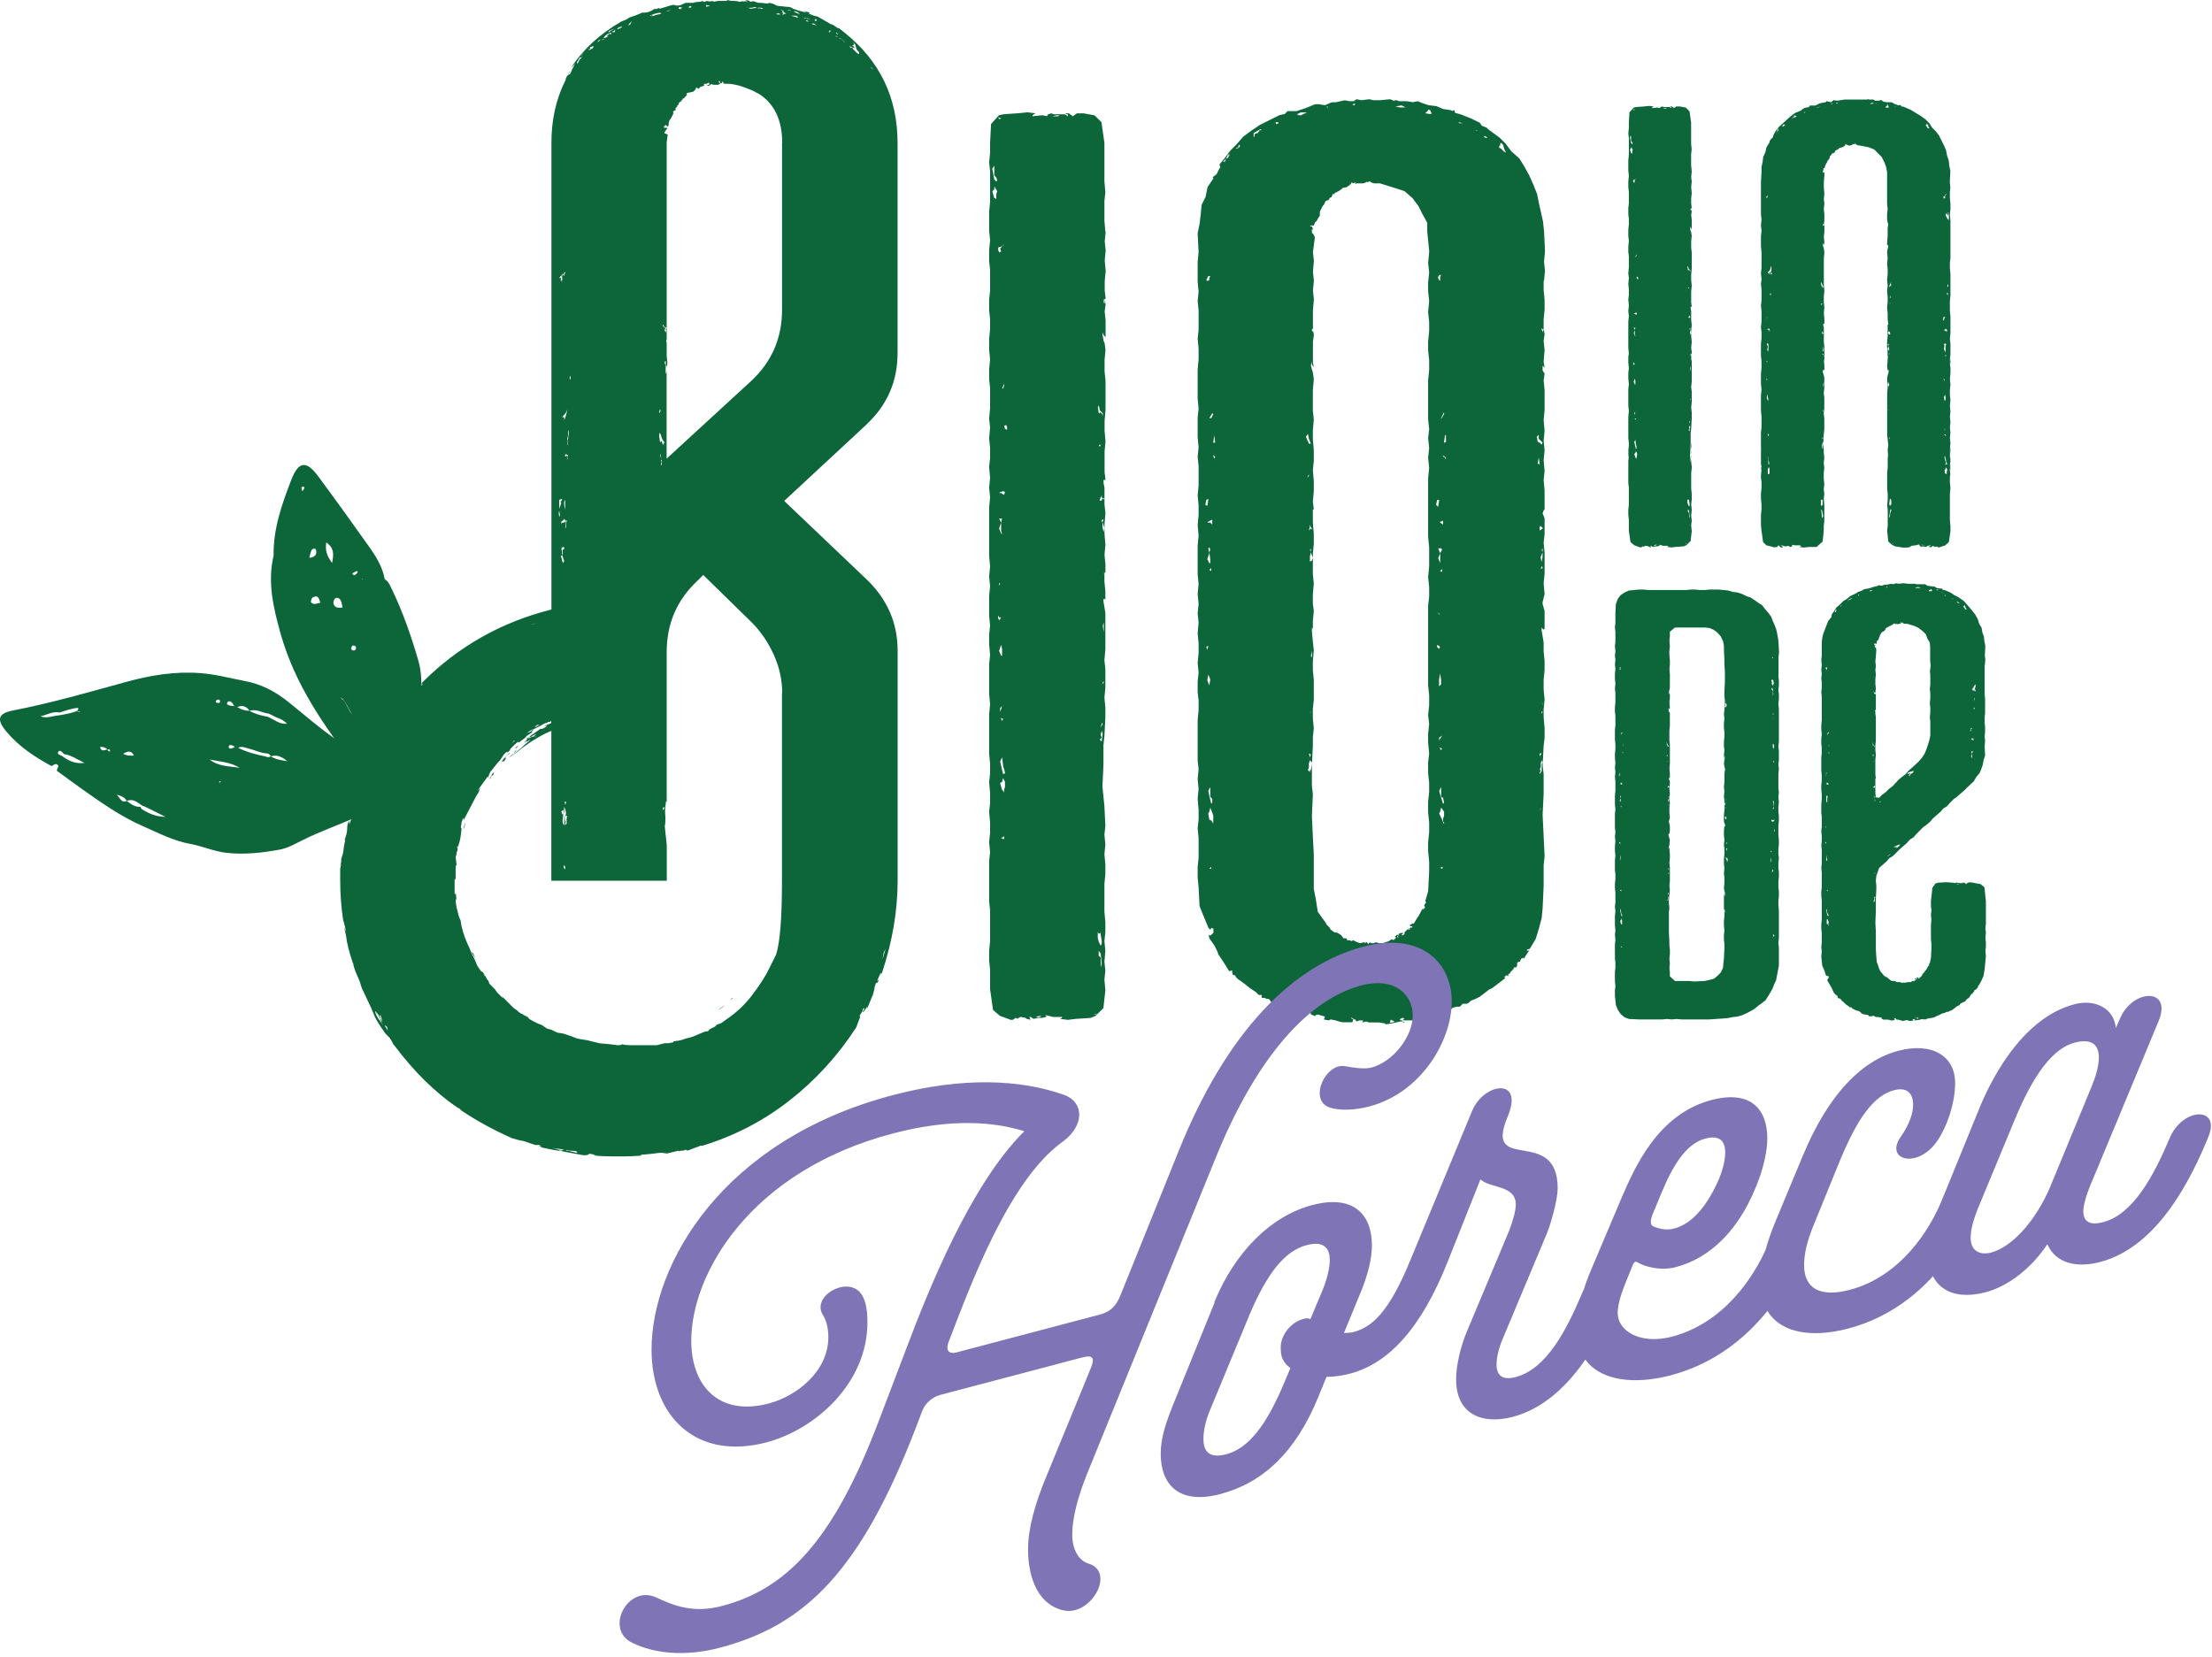 <svg xmlns="http://www.w3.org/2000/svg" width="279" height="209" viewBox="0 0 279 209"><g fill="none"><g fill="#0C663A"><path d="M206.17 88.08 206.11 88.02 206.11 88.49 206.17 88.08ZM206.17 89.37 206.05 89.25 205.93 89.31 206.05 89.31 206.11 89.49 206.17 89.37ZM206.17 86.91 206.29 86.5 206.23 86.32 205.99 86.73 205.81 86.97 205.93 87.03 205.93 87.21 206.05 87.03 206.11 86.97 206.11 87.15 206.29 87.21 206.23 87.03 206.17 86.91 206.17 86.91ZM205.82 95.48 205.82 95.07 205.94 94.78 205.88 94.78 205.7 94.84 205.82 95.02 205.7 95.43 205.82 95.61 205.88 95.73 205.82 95.5 205.82 95.48ZM206.06 93.42 206 93.36 206 93.12 205.88 93.18 205.82 93.12 205.7 93.3 205.82 93.3 206.06 93.42 206.06 93.42ZM205.59 92.19 205.71 92.25 205.65 92.01 205.77 91.89 205.83 91.95 205.83 91.83 205.65 91.89 205.59 92.18 205.59 92.19ZM205.17 76.87 205.05 76.75 204.93 76.46 204.87 76.28 204.81 76.34 204.87 76.46 204.69 76.46 204.75 76.52 204.98 76.87 205.16 76.87 205.17 76.87ZM203.82 111.56 204.05 111.62 204.17 111.5 203.99 111.56 203.81 111.56 203.82 111.56ZM204.24 76.11 204.06 75.93 203.83 75.93 204.18 76.11 204.24 76.11ZM203.41 75.46 203.35 75.52 203.35 75.58 203.41 75.58 203.41 75.46ZM202.53 75.11 202.35 75.05 202.35 75.11 202.47 75.17 202.53 75.11ZM202.12 74.75 201.94 74.69 202.12 74.81 202.12 74.75ZM201.59 74.46 201.53 74.4 201.3 74.34 201.42 74.46 201.6 74.46 201.59 74.46ZM201.07 111.62 201.13 111.74 201.19 111.74 201.07 111.62ZM200.77 74.46 200.71 74.34 200.59 74.34 200.53 74.22 200.59 74.4 200.36 74.46 200.42 74.58 200.66 74.58 200.78 74.52 200.78 74.46 200.77 74.46ZM199.01 128.41 198.89 128.35 198.83 128.47 198.95 128.53 199.13 128.35 199.01 128.41ZM198.6 74.17 199.36 74.17 199.24 74.11 198.95 74.05 198.6 74.17ZM198.54 128.41 198.66 128.41 198.72 128.35 198.54 128.41ZM198.48 97.24 198.01 97.36 197.72 97.48 197.72 97.66 197.84 97.6 198.08 97.54 197.84 97.83 197.96 97.89 198.08 97.65 198.37 97.47 198.49 97.24 198.48 97.24ZM196.72 106.51 196.25 106.69 196.02 106.81 195.96 106.87 196.14 106.87 196.32 106.81 196.26 106.99 196.38 106.93 196.62 106.75 196.74 106.52 196.72 106.51ZM195.55 107.74 195.49 107.74 195.14 108.03 195.2 108.03 195.55 107.74ZM194.96 74.11 195.14 74.11 195.14 73.99 194.96 74.11ZM194.37 101.05 194.13 101.17 194.19 101.23 194.37 101.05ZM193.61 110.15 193.55 110.09 193.55 110.27 193.61 110.15ZM193.55 100.7 193.61 100.47 193.55 100.47 193.49 100.53 193.55 100.65 193.55 101.12 193.61 101 193.55 100.71 193.55 100.7ZM193.61 113.2 193.55 113.08 193.49 113.2 193.49 113.38 193.43 113.62 193.43 113.85 193.55 113.67 193.55 113.32 193.61 113.2ZM200.54 84.56 200.6 83.91 200.54 83.38 200.54 81.56 200.48 81.03 200.19 80.56 200.01 80.03 199.6 79.62 199.07 79.21 198.6 78.98 197.66 78.69 197.31 78.69 197.13 78.63 197.07 78.51 196.95 78.63 196.89 78.51 196.83 78.45 196.83 78.69 196.65 78.69 196.42 78.75 196.3 78.69 196.18 78.75 196.12 78.69 196.18 78.63 196 78.69 195.88 78.63 195.94 78.69 195.59 78.92 195.41 78.98 195.12 79.16 194.89 79.28 194.95 79.34 194.89 79.4 194.77 79.58 194.65 79.64 194.59 79.7 194.41 79.76 194.35 79.94 194.23 80.06 194.17 80.24 194.17 80.36 194.11 80.36 194.05 80.65 193.81 80.89 193.81 81.12 193.75 81.24 193.63 81.18 193.51 81.18 193.45 81.3 193.57 81.36 193.63 81.48 193.51 81.54 193.57 81.66 193.69 81.66 193.75 82.01 193.69 82.83 193.63 83.42 193.69 84.01 193.63 84.54 193.69 85.07 193.63 85.72 193.63 86.31 193.69 86.84 193.63 87.37 193.57 87.43 193.57 87.37 193.51 87.37 193.39 87.19 193.45 87.37 193.57 87.6 193.69 87.48 193.69 89.65 193.63 89.59 193.51 89.41 193.57 89.53 193.63 89.82 193.63 90.06 193.69 90.41 193.69 93.46 193.63 94.05 193.63 94.64 193.69 95.23 193.63 95.82 193.63 97.7 193.69 98.17 193.63 98.23 193.63 100.05 193.69 100.58 194.1 100.64 194.45 100.29 194.92 99.94 195.33 99.53 195.8 99.18 196.56 98.36 196.97 98.01 197.44 97.66 197.85 97.19 198.26 96.84 199.08 96.08 199.49 95.61 199.84 95.08 200.08 94.49 200.26 93.96 200.44 93.37 200.56 92.78 200.56 91.02 200.5 90.49 200.56 89.84 200.56 89.31 200.5 88.72 200.56 88.07 200.56 87.54 200.5 86.89 200.56 86.36 200.56 85.13 200.5 84.6 200.54 84.56ZM193.61 99.23 193.49 99.11 193.37 99.34 193.49 99.4 193.61 99.22 193.61 99.23ZM193.44 95.95 193.38 96.07 193.44 96.01 193.5 96.01 193.44 95.95ZM193.44 95.36 193.32 95.07 193.32 95.36 193.44 95.36ZM193.55 94.13 193.37 93.95 193.31 93.6 193.31 94.07 193.37 94.01 193.49 94.13 193.49 94.25 193.55 94.13ZM192.97 74.58 193.32 74.52 193.03 74.46 192.85 74.58 192.97 74.58ZM191.62 74.99 191.44 75.05 191.5 75.17 191.56 75.05 191.62 74.99ZM190.68 75.46 190.56 75.46 190.21 75.69 190.15 75.87 190.27 75.69 190.39 75.63 190.39 75.69 190.51 75.57 190.69 75.45 190.68 75.46ZM189.39 76.4 189.27 76.4 189.21 76.52 189.33 76.46 189.39 76.4ZM188.62 76.99 188.74 76.87 188.62 76.93 188.5 77.22 188.62 77.22 188.74 76.93 188.62 76.99ZM187.74 94.18 187.8 94.06 187.8 93.88 187.74 94.17 187.74 94.18ZM187.86 95.12 187.74 94.88 187.68 94.94 187.86 95.12 187.86 95.12ZM187.68 92.31 187.56 92.66 187.62 92.66 187.74 92.48 187.68 92.3 187.68 92.31ZM187.68 116.55 187.74 116.37 187.68 116.14 187.56 115.9 187.5 116.02 187.5 116.55 187.62 116.55 187.68 116.79 187.68 116.73 187.74 116.67 187.68 116.55 187.68 116.55ZM187.51 112.32 187.63 112.44 187.63 112.32 187.51 112.26 187.51 112.32ZM187.74 115.49 187.56 115.14 187.5 114.67 187.44 114.79 187.56 115.44 187.68 115.56 187.74 115.5 187.74 115.49ZM187.51 108.21 187.51 107.86 187.45 108.27 187.45 108.62 187.57 108.5 187.51 108.21 187.51 108.21ZM187.62 100.47 187.5 100.35 187.44 100.47 187.44 101.06 187.56 101.29 187.56 100.7 187.62 100.47ZM187.74 99 187.68 98.82 187.68 98.76 187.44 98.76 187.5 98.82 187.44 98.94 187.56 98.94 187.74 99ZM187.45 97.59 187.51 97.53 187.51 97.47 187.39 97.53 187.39 97.59 187.45 97.59ZM187.39 106.45 187.45 106.22 187.39 106.22 187.33 106.28 187.39 106.46 187.39 106.45ZM187.33 104.22 187.39 104.4 187.45 104.34 187.33 104.22ZM187.33 97.82 187.39 97.94 187.33 97.71 187.33 97.83 187.33 97.82ZM187.33 84.21 187.39 84.33 187.45 84.51 187.51 84.45 187.51 84.33 187.57 84.15 187.45 84.21 187.33 84.21ZM207.41 83.97 207.41 87.55 207.47 88.14 207.47 89.9 207.41 90.55 207.41 91.14 207.47 91.67 207.47 92.31 207.41 92.9 207.47 93.49 207.41 94.14 207.47 95.31 207.29 95.84 207.17 96.49 206.99 97.02 206.76 97.55 206.35 98.02 206.06 98.55 205.24 99.31 204.83 99.72 203.89 100.54 203.48 100.83 203.07 101.24 202.66 101.71 202.19 102 201.84 102.41 200.9 103.23 200.55 103.64 200.08 104.05 199.67 104.34 198.79 105.22 198.44 105.63 197.97 105.92 197.56 106.39 197.15 106.74 196.68 107.15 195.86 107.97 195.39 108.26 195.04 108.67 194.1 109.49 193.75 110.49 193.69 111.08 193.75 111.67 193.75 112.26 193.69 113.38 193.69 115.02 193.63 116.37 193.69 117.54 193.69 119.71 193.75 120.71 193.81 121.36 193.93 121.65 194.05 122.06 194.23 122.47 194.46 122.76 194.52 122.82 194.64 123 194.93 123.23 195.16 123.29 195.22 123.41 195.4 123.53 195.52 123.65 195.64 123.71 195.82 123.77 195.88 123.71 196 123.77 196.18 123.77 196.3 123.89 196.77 123.89 196.77 123.95 196.89 123.89 196.89 123.95 197.01 124.01 197.24 123.89 197.18 124.01 197.36 123.95 197.54 123.95 197.54 123.89 197.6 123.95 197.66 123.89 198.13 123.89 198.25 123.77 198.37 123.77 198.61 123.71 198.73 123.59 198.85 123.53 198.91 123.41 198.85 123.41 198.67 123.59 198.67 123.53 198.55 123.47 198.73 123.41 198.79 123.41 198.85 123.35 198.97 123.29 199.09 123.35 199.03 123.41 199.09 123.47 199.15 123.41 199.27 123.35 199.21 123.29 199.39 123.23 199.45 123.11 199.51 123.11 199.51 122.99 199.63 122.93 199.63 122.99 199.69 122.93 199.51 122.93 199.75 122.7 199.98 122.41 200.1 122.23 200.22 122 200.34 121.82 200.4 121.82 200.4 121.64 200.52 121.41 200.64 120.82 200.7 119.65 200.7 119.06 200.64 118.47 200.64 116.65 200.7 116.01 200.64 115.42 200.7 114.83 200.64 114.3 200.64 113.65 200.7 113.12 200.82 112 201.17 111.47 201.52 111.35 202.58 111.29 203.46 111.35 203.64 111.41 203.76 111.35 203.99 111.35 204.28 111.41 204.69 111.41 204.57 111.35 204.86 111.35 205.09 111.53 205.27 111.35 205.39 111.35 205.51 111.29 205.92 111.35 206.92 111.53 207.39 111.94 207.57 113.7 207.57 116.52 207.51 117.11 207.57 117.7 207.51 118.29 207.57 118.88 207.57 119.41 207.51 120 207.57 120.59 207.45 121.88 207.39 122.41 207.27 123.11 207.04 123.64 206.69 124.29 206.51 124.41 206.63 124.41 206.57 124.53 206.28 124.88 206.28 124.82 206.1 124.94 206.1 125.06 205.98 125.18 205.92 125.3 205.86 125.3 205.86 125.42 205.74 125.36 205.62 125.6 205.5 125.72 205.56 125.78 205.44 125.84 205.32 125.96 205.2 126.02 205.14 126.08 204.96 126.31 204.37 126.6 204.25 126.78 203.9 126.96 203.37 127.37 203.19 127.49 203.07 127.49 202.89 127.61 202.71 127.67 202.65 127.61 202.47 127.73 202.29 127.79 202.05 127.85 201.7 128.03 201.17 128.26 201.23 128.26 200.88 128.38 200.18 128.5 199.94 128.62 199.82 128.56 199.7 128.62 199.64 128.56 199.46 128.56 199.11 128.68 199.11 128.62 199.05 128.68 198.93 128.68 198.46 128.74 198.58 128.68 198.64 128.56 198.35 128.56 198.35 128.68 198.47 128.74 198.41 128.74 198.06 128.8 198 128.8 197.59 128.68 197.06 128.8 196.94 128.74 196.71 128.68 196.65 128.68 196.59 128.62 196.41 128.62 196.35 128.68 196.29 128.56 196.23 128.56 196.17 128.44 195.99 128.44 196.11 128.62 195.99 128.68 195.7 128.74 195.23 128.62 194.64 128.62 194.41 128.5 194.41 128.44 194.47 128.38 194.06 128.32 193.88 128.26 193.88 128.32 193.59 128.26 193.53 128.2 193.41 128.14 193.23 128.14 193.35 128.2 192.82 128.2 192.7 128.02 192.52 128.02 191.99 127.9 191.58 127.55 191.35 127.49 191.23 127.49 191.17 127.43 190.99 127.37 190.93 127.31 190.75 127.25 190.69 127.19 190.63 127.07 190.4 127.07 190.28 126.95 189.93 126.72 189.64 126.43 189.41 126.25 189.29 126.07 189.11 125.95 188.87 125.89 188.87 125.6 188.75 125.6 188.4 125.25 188.11 124.6 187.99 124.42 187.87 124.18 187.58 123.71 187.58 123.53 187.76 123.35 187.7 123.17 187.7 123.11 187.52 123.11 187.4 123.05 187.17 122.35 186.93 121.82 186.81 120.65 186.87 120.01 186.81 119.48 186.87 118.89 186.87 117.72 186.81 117.19 186.81 116.6 186.87 116.01 186.87 113.6 186.81 113.01 186.81 112.48 186.87 111.89 186.87 110.13 186.81 109.48 186.87 108.95 186.87 107.19 186.81 106.66 186.87 106.07 186.87 105.48 186.81 104.83 186.87 104.24 186.87 103.07 186.81 102.54 186.81 101.42 186.87 100.83 186.87 100.24 186.81 99.59 186.81 99.06 186.87 98.47 186.87 97.82 186.81 97.23 186.81 95.53 186.87 94.94 186.87 94.35 186.81 93.82 186.81 93.17 186.87 92.64 186.81 92.05 186.81 91.46 186.87 90.82 186.87 87.94 186.81 87.3 186.87 86.77 186.87 86.13 186.81 85.6 186.87 85.01 186.81 84.48 186.87 83.89 186.81 83.25 186.87 82.66 186.87 81.02 186.93 80.49 187.05 79.96 187.28 79.37 187.46 78.9 187.7 78.31 187.76 78.25 187.94 78.01 188.06 77.89 188.12 77.77 188.06 77.71 188.12 77.65 188.12 77.53 188.41 77.12 188.7 76.65 189.11 76.3 189.58 75.83 190.05 75.54 190.46 75.19 191.22 74.84 191.45 74.66 191.69 74.6 191.98 74.48 192.16 74.36 192.34 74.3 192.75 74.24 193.16 74.12 193.51 74 193.86 73.94 194.04 73.82 194.45 73.88 194.8 73.76 195.04 73.76 195.63 73.64 195.92 73.7 196.04 73.64 196.27 73.58 196.62 73.64 197.03 73.58 197.27 73.58 197.74 73.64 198.68 73.64 198.8 73.7 199.92 73.7 200.16 73.88 200.57 73.94 201.1 74 201.39 74.18 201.8 74.24 202.03 74.24 202.15 74.42 202.33 74.42 202.62 74.54 203.15 74.77 203.56 75.06 204.03 75.29 204.21 75.41 204.8 75.82 205.56 76.7 205.91 77.11 206.26 77.58 206.55 78.11 206.73 78.7 207.02 79.17 207.14 79.82 207.32 80.29 207.38 80.88 207.5 81.47 207.44 82.7 207.5 83.23 207.44 83.87 207.41 83.97ZM68.43 120.92 68.8 119.68 68.55 120.18 68.42 120.93 68.43 120.92ZM66.94 8.45C66.94 8.53 66.98 8.6 67.07 8.64 67.15 8.68 67.24 8.75 67.32 8.83L66.95 8.46 66.94 8.45ZM64.58 5.21 64.95 5.46 64.83 5.34 64.58 5.22 64.58 5.21ZM65.45 6.58 65.2 6.33 65.08 6.08 64.95 5.58 64.7 5.46C64.86 5.63 64.82 5.71 64.57 5.71 64.82 5.88 64.9 6 64.82 6.08 64.49 5.91 64.28 5.83 64.2 5.83L64.45 6.08 64.57 5.96 64.7 6.21 65.07 6.58C65.24 6.75 65.36 6.83 65.44 6.83L65.44 6.58 65.45 6.58ZM62.59 4.22C62.67 4.3 62.76 4.34 62.84 4.34L62.59 4.09C62.51 4.09 62.51 4.13 62.59 4.21M63.71 5.34 63.09 4.84C63.01 4.84 62.9 4.78 62.78 4.65 62.65 4.53 62.55 4.51 62.47 4.59 62.55 4.59 62.66 4.61 62.78 4.65 62.9 4.69 62.97 4.75 62.97 4.84L63.22 4.96 63.35 5.08C63.52 5.25 63.64 5.33 63.72 5.33M61.84 3.85 61.71 3.85 61.71 3.97 61.59 3.97 61.71 4.09C61.88 3.92 61.92 3.84 61.84 3.84M60.1 2.48C60.02 2.4 59.95 2.38 59.91 2.42 59.87 2.46 59.85 2.53 59.85 2.61 60.02 2.69 60.1 2.65 60.1 2.49M60.1 3.22 59.73 2.97 59.48 2.97 59.61 3.09 60.11 3.21 60.1 3.22ZM59.1 2.73C58.93 2.56 58.81 2.52 58.73 2.61 58.81 2.69 58.94 2.73 59.1 2.73M59.35 2.48C59.02 2.31 58.73 2.23 58.48 2.23 58.56 2.31 58.65 2.33 58.73 2.29 58.81 2.25 58.85 2.27 58.85 2.35L59.35 2.47 59.35 2.48ZM57.61 1.61C57.69 1.61 57.75 1.63 57.8 1.67 57.84 1.71 57.9 1.73 57.99 1.73L57.62 1.48C57.54 1.48 57.45 1.46 57.37 1.42 57.29 1.38 57.25 1.4 57.25 1.48L58 1.85 57.63 1.6 57.61 1.61ZM57.73 2.23C57.73 2.06 57.61 1.98 57.36 1.98L56.86 1.98 57.73 2.23ZM56.62 1.3C56.7 1.26 56.78 1.28 56.87 1.36 56.87 1.28 56.75 1.24 56.5 1.24 56.5 1.32 56.54 1.34 56.63 1.3M56.24 1.73C56.16 1.73 56.12 1.69 56.12 1.61L55.75 1.49 56 1.49 55.88 1.37C55.8 1.37 55.76 1.33 55.76 1.25L55.51 1.25C55.68 1.25 55.76 1.31 55.76 1.44 55.76 1.57 55.8 1.67 55.88 1.75 55.71 1.83 55.57 1.83 55.44 1.75 55.32 1.67 55.17 1.67 55.01 1.75 55.09 1.83 55.24 1.86 55.44 1.81 55.65 1.77 55.79 1.79 55.88 1.87 55.96 1.87 55.96 1.83 55.88 1.75L56.25 1.75 56.24 1.73ZM51.39.98C51.47.98 51.6 1.02 51.76 1.1L52.63.98C52.71 1.06 52.82 1.09 52.94 1.04 53.06 1 53.08 1.02 53 1.1L53.37 1.1 53.12.98 52.5.98C52.42.9 52.31.88 52.19.92 52.07.96 51.96.98 51.88.98L51.38.98 51.39.98ZM49.15 126.15C49.32 125.98 49.44 125.9 49.52 125.9L49.4 126.02 49.15 126.14 49.15 126.15ZM48.03 127.14 48.53 126.77C48.2 127.1 47.91 127.31 47.66 127.39L48.03 127.14ZM46.16.86 46.66.74 46.16.62 46.16.87 46.16.86ZM44.8 144.81 45.42 144.56 45.17 144.68 44.8 144.8 44.8 144.81ZM43.99.92C43.99.92 44.01.98 43.93.98 44.18.98 44.3.94 44.3.86L44.17.74C44 .82 43.94.89 43.98.93M42.93.92C42.85.88 42.76.9 42.68.98 42.68 1.15 42.85 1.19 43.18 1.1L42.93 1.1 43.18.85C43.1.93 43.01.95 42.93.91M41.19 1.48 41.69 1.23 41.32 1.35 41.19 1.47 41.19 1.48ZM40.82 102.07C40.9 102.03 40.9 101.93 40.82 101.76L40.69 102.01 40.69 102.26C40.69 102.18 40.73 102.12 40.82 102.07M55.75 18.03C55.75 15.13 54.75 13.05 52.76 11.81L52.51 11.69C52.1 11.44 51.39 11.15 50.4 10.82 49.73 10.65 49.24 10.57 48.91 10.57L48.54 10.57C48.46 10.57 48.39 10.55 48.35 10.51 48.31 10.47 48.29 10.41 48.29 10.32L48.16 10.32 48.16 10.44C48.08 10.52 47.99 10.52 47.91 10.44L47.91 10.32C47.91 10.24 47.89 10.22 47.85 10.26 47.81 10.3 47.79 10.28 47.79 10.2 47.71 10.28 47.71 10.35 47.79 10.39 47.87 10.43 47.91 10.49 47.91 10.58L47.66 10.7 47.16 10.7C47.08 10.7 46.99 10.68 46.91 10.64 46.83 10.6 46.74 10.62 46.66 10.7L46.54 10.82 46.29 10.82C46.29 10.74 46.37 10.7 46.54 10.7L46.54 10.45C46.37 10.45 46.29 10.49 46.29 10.57L46.04 10.57C45.87 10.57 45.83 10.61 45.91 10.69L45.91 10.81 45.54 10.93C45.46 10.93 45.37 10.99 45.29 11.12 45.21 11.24 45.12 11.22 45.04 11.06 44.96 11.06 44.89 11.08 44.85 11.12 44.81 11.16 44.74 11.22 44.66 11.31L44.79 11.19 44.91 11.19 44.54 11.56 44.04 11.68C43.79 11.68 43.67 11.76 43.67 11.93L43.79 11.93 43.42 12.3C43.42 12.38 43.38 12.42 43.29 12.42 43.2 12.42 43.17 12.46 43.17 12.54 43.17 12.62 43.13 12.66 43.05 12.66 42.97 12.66 42.97 12.7 43.05 12.78 42.97 12.78 42.88 12.82 42.8 12.9 42.72 12.98 42.67 13.07 42.67 13.15 42.67 13.23 42.63 13.27 42.55 13.27 42.47 13.27 42.47 13.31 42.55 13.39L42.3 13.64 42.3 13.89 42.05 14.01C41.97 14.09 41.97 14.18 42.05 14.26L41.68 15.01 41.55 15.13 41.43 15.5 41.43 15.75 41.31 16 41.06 15.75 40.81 16C40.81 16.08 40.85 16.12 40.93 16.12L41.18 16.12C41.26 16.2 41.26 16.27 41.18 16.31 41.1 16.35 41.06 16.41 41.06 16.5L40.93 16.62 40.81 16.62C40.89 16.62 40.93 16.66 40.93 16.74L40.93 16.86 41.06 16.86 41.31 16.98 41.18 17.97 41.18 41.48 41.06 41.23 40.93 41.6 40.93 41.1C40.85 41.27 40.81 41.29 40.81 41.16 40.81 41.03 40.77 40.97 40.68 40.97L40.68 41.09C40.76 41.17 40.81 41.26 40.81 41.34 40.89 41.17 40.93 41.3 40.93 41.71L40.93 41.83 41.06 41.71 41.06 41.96C41.14 41.88 41.16 41.79 41.12 41.71 41.08 41.63 41.06 41.54 41.06 41.46L41.18 41.46 41.18 42.83C41.1 43 41.1 43.12 41.18 43.2L41.18 44.94C41.18 45.02 41.2 45.21 41.24 45.5 41.28 45.79 41.26 46.02 41.18 46.18L41.18 46.3C41.1 46.22 41.06 45.97 41.06 45.55 40.98 45.55 40.93 45.59 40.93 45.67 40.93 45.84 40.95 45.94 40.99 45.98 41.03 46.02 41.05 46 41.05 45.92L41.05 47.16C41.13 47.08 41.17 46.87 41.17 46.54L41.17 57.86 51.87 48.03C54.44 45.62 55.73 42.64 55.73 39.07L55.73 17.92 55.75 18.03ZM40.51 58.4C40.47 58.52 40.45 58.63 40.45 58.71L40.57 58.59 40.57 58.09C40.49 58.01 40.45 57.72 40.45 57.22 40.37 57.39 40.37 57.55 40.45 57.72 40.53 57.89 40.53 58.01 40.45 58.09 40.53 58.17 40.55 58.28 40.51 58.4M40.94 55.85C40.69 55.6 40.53 55.27 40.44 54.85L40.31 54.6C40.23 54.77 40.2 54.95 40.25 55.16 40.29 55.37 40.31 55.51 40.31 55.6L40.44 55.85 40.44 55.73 40.56 55.61 40.68 56.11C40.68 56.03 40.7 56.01 40.74 56.05 40.78 56.09 40.8 56.15 40.8 56.24L40.8 55.87 40.92 55.87 40.94 55.85ZM40.26 51.87C40.22 51.95 40.24 52.04 40.32 52.12 40.32 52.04 40.34 51.96 40.38 51.87 40.42 51.79 40.4 51.7 40.32 51.62 40.32 51.7 40.3 51.79 40.26 51.87M39.7 1.73C39.45 1.81 39.24 1.9 39.08 1.98 39.08 2.06 39.12 2.06 39.2 1.98 39.28 1.9 39.37 1.9 39.45 1.98L39.2 2.1 39.95 1.85 40.57 1.73C40.4 1.73 40.36 1.69 40.45 1.61 40.2 1.61 39.95 1.65 39.7 1.73M36.34 3.22 36.71 2.97 36.58 2.97C36.75 2.8 36.79 2.72 36.71 2.72 36.46 2.97 36.34 3.14 36.34 3.22M35.22 3.6C35.55 3.43 35.63 3.35 35.47 3.35L35.1 3.47C34.85 3.72 34.89 3.76 35.22 3.59M33.85 4.1C33.93 4.02 34.06 3.93 34.22 3.85 34.39 3.77 34.51 3.68 34.59 3.6L34.09 3.85C33.92 3.85 33.84 3.93 33.84 4.1M33.23 4.72C33.31 4.8 33.42 4.8 33.54 4.72 33.66 4.64 33.77 4.6 33.85 4.6L33.6 4.6 33.97 4.23 34.1 4.35 34.22 4.23C34.14 4.23 34.14 4.19 34.22 4.11 34.39 4.03 34.51 4.03 34.59 4.11L34.72 3.74C34.64 3.82 34.55 3.89 34.47 3.93 34.39 3.97 34.3 4.04 34.22 4.12 33.8 4.2 33.47 4.41 33.23 4.74M32.98 5.09 33.23 4.97 33.35 4.85 33.1 4.97 32.98 5.09ZM32.48 5.34 32.85 4.97C32.6 5.05 32.48 5.18 32.48 5.34M31.36 6.34 31.86 6.09 31.98 5.84 31.86 5.84 31.49 5.96C31.57 6.04 31.57 6.13 31.49 6.21 31.41 6.13 31.37 6.13 31.37 6.21L31.37 6.33 31.36 6.34ZM29.87 8.08 30.12 7.71 30.12 7.59 30.49 7.22 30.61 6.85C30.61 6.93 30.57 7.04 30.49 7.16 30.41 7.28 30.32 7.31 30.24 7.22L30.74 6.6 30.49 6.85 30.24 7.22 29.87 7.84 29.87 8.09 29.87 8.08ZM29 47.89C29.08 47.81 29.1 47.72 29.06 47.64 29.02 47.56 29 47.48 29 47.39 28.92 47.47 28.92 47.64 29 47.89M28.81 54.79C28.85 54.58 28.83 54.4 28.75 54.23 28.75 54.89 28.71 55.27 28.63 55.35 28.63 55.85 28.67 56.14 28.75 56.22 28.75 56.14 28.73 55.99 28.69 55.78 28.65 55.57 28.67 55.43 28.75 55.34 28.75 55.17 28.77 54.99 28.81 54.78M29 8.95 28.63 9.57 28.88 9.07 29.01 8.95 29 8.95ZM28.62 57.59C28.7 57.59 28.74 57.55 28.74 57.47 28.57 57.31 28.45 57.26 28.37 57.35L28.37 57.6 28.62 57.48 28.62 57.98C28.7 57.9 28.7 57.77 28.62 57.61M28.37 101.51C28.45 101.43 28.49 101.3 28.49 101.14L28.24 101.14C28.32 101.14 28.37 101.26 28.37 101.51M28.37 64.31 28.37 63.07C28.2 63.24 28.2 63.65 28.37 64.31M28.25 109.1C28.17 109.35 28.17 109.49 28.25 109.54 28.33 109.58 28.38 109.65 28.38 109.73L28.38 109.36 28.25 109.11 28.25 109.1ZM28.19 102.44C28.15 102.32 28.17 102.21 28.25 102.13L28.25 102.75C28.25 102.67 28.23 102.56 28.19 102.44M28 52.62 28.25 52.62 28.25 52.99C28.33 52.91 28.5 52.37 28.75 51.37 28.67 51.79 28.42 52.2 28 52.61M28.56 103.25C28.6 103.08 28.62 102.96 28.62 102.88L28.37 103C28.54 102.67 28.49 102.25 28.24 101.76L28.24 102.13 27.87 102.38C27.95 102.46 27.99 102.59 27.99 102.75L28.12 102.63 28.12 102.75C28.12 102.83 28.1 103.04 28.06 103.37 28.02 103.7 28.08 103.95 28.25 104.12L28.25 102.75C28.33 103.17 28.38 103.62 28.38 104.12L28.63 103.75C28.46 103.75 28.38 103.71 28.38 103.63L28.63 103.63C28.55 103.55 28.52 103.42 28.57 103.26M28.5 66.18C28.5 65.93 28.54 65.77 28.63 65.68L28.38 65.68C28.38 65.6 28.34 65.51 28.25 65.43 28.25 65.51 28.21 65.58 28.13 65.62 28.05 65.66 28 65.72 28 65.81L28 65.69 27.88 65.81 27.88 66.18C27.88 66.01 27.96 65.93 28.13 65.93 28.3 65.93 28.38 65.85 28.38 65.68 28.46 65.76 28.48 65.93 28.44 66.18 28.4 66.43 28.38 66.6 28.38 66.68 28.46 66.6 28.5 66.43 28.5 66.18M28 70.03C27.83 70.11 27.79 70.22 27.88 70.34 27.96 70.46 28 70.61 28 70.78L28.13 71.03 28.25 70.78 28 70.03C28.08 69.95 28.1 69.8 28.06 69.59 28.02 69.38 28.08 69.28 28.25 69.28L28.25 69.03 28 69.03 27.88 69.28C27.96 69.36 28 69.61 28 70.03M27.63 64.19 27.88 63.44C27.8 63.36 27.77 63.3 27.82 63.25 27.86 63.21 27.88 63.11 27.88 62.94L27.88 63.31 28 62.94 27.88 62.94 27.63 63.06 27.63 64.18 27.63 64.19ZM27.63 35.07 27.88 35.07C27.8 35.32 27.8 35.49 27.88 35.57L27.88 35.32 28 35.44 28 35.32C28 34.74 28.08 34.57 28.25 34.82 28.25 34.65 28.29 34.53 28.38 34.45L28.38 34.33C28.3 34.33 28.23 34.41 28.19 34.58 28.15 34.75 28.08 34.7 28 34.46L28 35.08 27.88 34.71 27.63 35.08 27.63 35.07ZM27.63 65.18C27.71 65.1 27.73 64.97 27.69 64.81 27.65 64.64 27.63 64.52 27.63 64.44 27.55 64.52 27.55 64.77 27.63 65.19M24.39 93.05 24.64 92.93 24.76 92.81 24.39 93.06 24.39 93.05ZM24.02 78.74 24.27 78.74 24.89 78.62 24.14 78.74 24.02 78.74ZM23.27 92.68 23.64 92.43 24.01 92.31 24.13 92.19C24.21 92.02 24.36 91.88 24.57 91.75 24.77 91.63 24.96 91.52 25.13 91.44L24.88 91.44C24.71 91.52 24.59 91.65 24.51 91.81L23.77 92.31 23.27 92.68 23.27 92.68ZM22.15 94.29C22.23 94.21 22.36 94.12 22.52 94.04L22.15 94.41C22.07 94.41 22.07 94.37 22.15 94.29M22.03 94.92 21.9 95.04 22.03 94.79 22.28 94.54 22.03 94.91 22.03 94.92ZM21.78 93.61C21.7 93.65 21.7 93.67 21.78 93.67L22.03 93.42 21.9 93.42C21.9 93.5 21.86 93.57 21.78 93.61M21.9 95.04C21.82 95.21 21.61 95.37 21.28 95.54L21.9 95.04ZM21.41 95.04 21.04 95.29 21.29 95.04 21.42 95.04 21.41 95.04ZM21.03 95.29C20.86 95.46 20.78 95.58 20.78 95.66L20.91 95.54C20.91 95.62 20.87 95.73 20.78 95.85 20.7 95.97 20.7 96 20.78 95.91L20.66 96.03C20.49 96.03 20.37 96.07 20.29 96.15L20.79 95.53 21.04 95.28 21.03 95.29ZM19.17 97.65 19.42 97.4 19.29 97.77 19.04 97.89 19.17 97.64 19.17 97.65ZM18.8 98.28 19.05 97.91C19.05 98.08 18.97 98.2 18.8 98.28M18.3 123.16 18.05 122.79 18.17 123.04 18.3 123.16ZM17.05 120.92 17.55 121.79 17.18 121.17 17.06 120.92 17.05 120.92ZM16.8 120.3 17.05 120.92 16.68 120.3 16.56 120.05 16.81 120.3 16.8 120.3ZM15.56 104.37 15.81 103.75 15.69 104.25 15.69 104.13 15.56 104.63 15.56 104.38 15.56 104.37ZM55.75 87.45C55.75 85.79 55.4 84.17 54.69 82.6 53.98 81.03 53.05 79.66 51.89 78.5L45.79 72.53 45.04 73.28C42.47 75.69 41.18 78.67 41.18 82.24L41.18 101.15 41.06 101.15 41.06 101.4C40.98 101.9 40.95 102.38 41 102.83 41.04 103.29 41.02 103.76 40.94 104.26L41.19 106.62 41.19 111.1 26.63 111.1 26.63 92.19C25.05 92.85 23.44 93.89 21.78 95.3L22.28 94.8 22.9 94.3C23.31 93.89 23.6 93.64 23.77 93.55L24.02 93.3 23.77 93.42 23.64 93.54 23.52 93.54 23.15 93.79 23.65 93.42 23.15 93.67C23.23 93.59 23.34 93.5 23.46 93.42 23.58 93.34 23.6 93.25 23.52 93.17L23.89 92.92 23.64 93.17 24.01 93.05 24.13 92.93 24.38 92.93 24.75 92.56 24.25 92.81 23.88 93.06C23.88 92.89 24.05 92.73 24.38 92.56L25.25 91.94 25.5 91.94 25.75 91.82 26.12 91.57 25.75 91.57 26.37 91.32 26.62 91.2 26.62 90.95C26.54 91.03 26.43 91.07 26.31 91.07 26.19 91.07 26.12 91.11 26.12 91.19 25.95 91.19 25.81 91.23 25.68 91.31 25.56 91.39 25.41 91.48 25.25 91.56L24.26 92.06C24.34 92.14 24.34 92.18 24.26 92.18L24.01 92.43 24.13 92.31 24.26 92.31 24.13 92.43 23.38 92.93 23.51 92.93 22.51 93.68C22.51 93.51 22.34 93.6 22.01 93.93L21.39 94.55C21.47 94.55 21.47 94.59 21.39 94.67 21.22 94.84 21.1 94.92 21.02 94.92L21.15 94.8 20.9 94.92 20.65 95.17 20.15 95.92 19.9 96.17 18.91 97.41 18.66 98.03 18.54 98.03 18.29 98.4 17.92 98.9 17.3 99.77 17.67 99.4 17.42 100.02 17.17 100.39 15.55 103.5 15.55 103.13 15.43 103.38 15.3 103.75C15.3 103.92 15.28 104.06 15.24 104.19 15.2 104.31 15.22 104.42 15.3 104.5 15.3 104.67 15.26 105.02 15.18 105.56 15.1 106.1 14.97 106.54 14.81 106.87L14.68 106.75 14.81 107C14.81 107.25 14.77 107.42 14.68 107.5 14.68 107.75 14.66 107.89 14.62 107.94 14.58 107.98 14.56 108.04 14.56 108.13L14.68 109.12 14.56 109.24 14.56 110.98 14.43 110.86 14.43 112.73C14.51 112.9 14.56 112.81 14.56 112.48L14.68 113.6 14.56 113.35 14.56 113.72 14.68 114.47 14.93 115.47 15.06 115.84 15.18 116.09 15.3 116.84C15.55 117.84 15.88 118.75 16.3 119.58L16.55 120.2 16.92 120.95 17.29 121.82 17.79 122.57C17.79 122.49 17.87 122.53 18.04 122.69L18.41 123.31 18.54 123.56C18.71 123.73 18.79 123.89 18.79 124.06L19.53 124.81 19.78 125.18 20.53 125.93 20.4 125.68 21.89 127.17 22.26 127.42C22.59 127.75 22.84 127.92 23.01 127.92L23.14 128.04 23.39 128.16 23.64 128.28C23.72 128.45 23.93 128.61 24.26 128.78 24.59 128.95 24.84 129.07 25 129.15L25.37 129.27 26.12 129.77 26.62 129.89 27.37 130.26 28.12 130.38 29.24 130.75 29.86 131 30.48 131.12 31.23 131.24 32.72 131.61 34.09 131.73 34.96 131.85C35.29 131.85 35.5 131.81 35.58 131.73 35.83 131.81 36.16 131.85 36.57 131.85L39.93 131.85 40.92 131.6 41.42 131.6 42.04 131.48 42.04 131.36 42.91 131.24 43.66 130.99 44.16 130.87 44.53 130.75 45.4 130.38 46.02 130.13C46.35 130.13 46.52 130.05 46.52 129.88L47.26 129.51 47.51 129.26 47.88 129.14 48.13 129.02 48.63 128.65C49.87 127.82 50.95 126.83 51.86 125.66 52.94 124.25 53.68 123.09 54.1 122.18L54.97 120.44C55.47 118.95 55.72 115.84 55.72 111.11L55.72 87.47 55.75 87.45ZM11.7 84.84 11.33 85.21C11.41 85.13 11.53 85 11.7 84.84M5.98 130C5.98 129.58 5.86 129.38 5.61 129.38L5.86 129.75 5.98 130ZM4.98 128.14 5.1 128.51 5.35 128.88 5.1 128.13 4.98 128.01 4.98 128.13 4.98 128.14ZM5.05 128.82C5.42 129.27 5.69 129.67 5.86 130L5.24 129.01 4.99 128.39 4.62 127.64 4.75 128.01 4.5 127.64 4.38 127.52C4.46 127.94 4.69 128.37 5.06 128.83M66.45 53.49 56 63.19 66.45 73.14C69.02 75.63 70.31 78.61 70.31 82.1L70.31 111.09C70.31 114.91 69.64 118.8 68.32 122.78L68.2 122.78 68.07 123.15 68.2 122.65 67.7 123.77 67.95 123.52 67.82 123.89C67.74 123.97 67.65 124.01 67.57 124.01L67.32 124.76 67.44 124.51 67.19 125.5 67.07 125.75 66.82 126.37 66.45 127.24 66.45 126.99C66.37 127.16 66.24 127.34 66.08 127.55 65.91 127.76 65.87 127.74 65.96 127.49L66.08 127.37 66.08 127.12 65.96 127.24 65.83 127.61 65.46 128.23C65.63 128.07 65.63 128.19 65.46 128.6L65.09 129.6C62.77 133.17 59.97 136.24 56.69 138.81 53.41 141.38 49.74 143.29 45.68 144.53L45.43 144.53 43.81 145.15 43.56 145.03C43.48 145.11 43.31 145.15 43.06 145.15 42.98 145.15 42.89 145.17 42.81 145.21 42.73 145.25 42.68 145.23 42.68 145.15L41.19 145.52 40.57 145.52 41.32 145.4C40.57 145.4 39.99 145.44 39.58 145.52L38.33 145.64 37.83 145.64C37.91 145.64 38 145.68 38.08 145.76 37.42 145.84 36.38 145.88 34.97 145.88 33.64 145.88 32.65 145.84 31.98 145.76 31.98 145.68 32.15 145.64 32.48 145.64L31.98 145.64 31.36 145.52C31.44 145.6 31.36 145.66 31.11 145.71 30.86 145.75 30.57 145.73 30.24 145.65L28.25 145.28 27.75 145.16C28 145.08 28.2 145.05 28.37 145.1 28.54 145.14 28.66 145.16 28.74 145.16L29.73 145.41C29.9 145.41 29.94 145.37 29.86 145.29 29.78 145.21 29.57 145.17 29.24 145.17 28.91 145.17 28.7 145.13 28.62 145.05 28.54 145.13 28.39 145.13 28.18 145.05 27.97 144.97 27.79 144.93 27.62 144.93L26.75 144.81 27.25 144.93 27.62 145.05 27.87 145.05 27.62 145.17 26.87 145.05 25.62 144.8 25.25 144.68 25.37 144.68 25 144.56 25.37 144.56 25.12 144.44 24.62 144.44 23.13 143.94 22.51 143.82 21.64 143.57C19.23 142.49 17.12 141.33 15.29 140.09L15.04 139.84 14.79 139.72C11.97 137.81 9.32 135.2 6.83 131.88L6.71 131.76 6.46 131.26 6.21 130.89 5.71 130.39C4.88 129.23 4.38 128.4 4.22 127.9L3.85 127.03C3.35 125.95 3.02 125.25 2.85 124.91L2.73 124.66 2.61 124.29C2.53 123.96 2.36 123.52 2.11 122.98 1.86 122.44 1.69 121.92 1.61 121.42L1.61 121.54C1.11 120.05.82 118.89.74 118.06L.49 116.94.74 117.56.87 118.18C.7 117.27.54 116.56.37 116.06.12 114.4 0 112.74 0 111.08L0 109.59.13 108.97 0 109.22.13 108.72.13 108.35C.3 107.85.38 107.56.38 107.48L.5 106.61.63 105.99.63 105.87.5 106.12C.58 105.87.67 105.62.75 105.37.83 105.12.88 104.83.88 104.5.88 104.09.96 103.75 1.13 103.5L1.13 104C1.21 103.84 1.3 103.63 1.38 103.38 1.46 103.13 1.51 102.88 1.51 102.63L1.63 102.38 1.63 102.5 2 101.38C2.17 100.72 2.25 100.26 2.25 100.01L2.62 99.14C2.95 98.48 3.2 97.92 3.37 97.46 3.54 97.01 3.7 96.61 3.87 96.28L3.5 97.03 3.25 97.65C3.25 97.32 3.37 96.9 3.62 96.41L3.74 96.04 3.99 95.42 4.36 94.67 4.86 93.92 4.86 93.73C4.86 93.73 4.9 93.59 4.99 93.42 4.99 93.5 5.07 93.48 5.24 93.36 5.41 93.24 5.41 93.3 5.24 93.55L5.49 93.05 5.74 92.68 5.87 92.56C5.79 92.56 5.68 92.62 5.56 92.75 5.43 92.87 5.41 92.85 5.5 92.69L6.25 91.57 6.37 91.32 6.74 90.95 6.99 90.58 7.61 89.71 7.86 89.34 7.98 89.09 8.48 88.59 8.6 88.34C8.68 88.17 8.79 88.07 8.91 88.03 9.04 87.99 9.14 87.89 9.22 87.72 9.3 87.64 9.37 87.53 9.41 87.41 9.45 87.29 9.55 87.14 9.72 86.97L9.97 86.85C9.97 86.77 10.14 86.56 10.47 86.23L10.22 86.35 10.34 86.1C14.9 81.54 20.33 78.47 26.64 76.89L26.64 18.03C26.64 15.13 27.22 12.52 28.38 10.19L28.5 9.94 28.38 10.06 28.63 9.56 29 9.31 29.12 9.06 29.25 8.81 29.12 8.93C29.2 8.85 29.37 8.56 29.62 8.06L29.12 8.56C30.61 6.24 32.73 4.29 35.47 2.71L36.09 2.46 36.47 2.21 37.21 1.96 37.83 1.71 38.08 1.59 38.45 1.59C38.78 1.59 39.2 1.43 39.69 1.09 39.77 1.17 39.88 1.17 40 1.09 40.12 1.01 40.23 1.01 40.31 1.09L41.18.84 41.55.72 42.05.6C42.46.77 42.88.72 43.29.48L43.54.36 44.54.36C44.71.28 44.91.24 45.16.24 45.41.24 45.57.2 45.66.12L45.91.24 46.28.12C46.53.2 46.73.2 46.9.12 47.07.2 47.21.23 47.33.18 47.46.14 47.6.12 47.77.12L48.64.12C48.72.12 48.81.08 48.89 0 49.06.08 49.3.12 49.64.12 49.98.12 50.22.16 50.39.24 50.56.16 50.72.14 50.89.18 51.06.22 51.18.24 51.26.24L51.51.24 50.89.12C50.97.12 51.08.1 51.2.06 51.32.02 51.47.04 51.63.12 51.71.2 51.71.24 51.63.24 51.71.24 51.82.22 51.94.18 52.07.14 52.21.16 52.38.24L52.75.36 53 .36C53.17.36 53.37.38 53.62.42 53.87.46 54.03.44 54.12.36L54.62.48 55.12.73 56.24.85C56.65.85 56.94.93 57.11 1.1L57.86 1.35 58.85 1.6 58.48 1.35 59.23 1.6 59.1 1.72 59.72 1.97 60.22 2.09 61.96 3.09 62.08 3.09 62.83 3.59C62.91 3.51 62.96 3.51 62.96 3.59L63.58 4.09C68.06 7.66 70.3 12.3 70.3 18.02L70.3 44.52C70.3 48.09 69.01 51.07 66.44 53.48M96.3 85.96 96.17 86.08 96.17 86.33 96.3 86.08 96.3 85.96ZM96.18 78.99 96.31 79.74 96.31 78.5 96.18 79 96.18 78.99ZM95.93 91.81 96.18 91.31 96.06 91.19 95.93 91.81ZM96.05 93.05 95.8 93.3 96.05 93.55 96.05 93.43 96.17 92.56 96.05 92.19 95.92 92.69 96.05 93.06 96.05 93.05ZM96.05 121.54 95.92 120.3 95.67 119.93 95.67 120.55 95.92 120.8 95.92 122.04 96.05 121.54ZM95.93 56.1 95.81 56.1 95.68 56.22 95.81 56.34 95.93 56.09 95.93 56.1ZM96.05 118.68 95.92 117.93 95.92 117.68 95.67 117.8 95.55 117.55 95.55 118.3 95.67 118.8 95.92 119.3 96.05 119.05 96.05 118.68ZM95.81 51.75 95.68 51.13 95.56 51.38 95.68 52.13 95.81 52.13 95.81 52.01 96.06 52.13 96.18 52.5 96.18 52.13 95.81 51.76 95.81 51.75ZM95.43 128.01 95.3 127.89 95.05 127.89 95.42 128.01 95.43 128.01ZM90.7 14.55 90.33 14.55 89.83 14.67 90.58 14.67 90.7 14.55ZM88.46 128.14 88.34 128.14 87.72 128.26 88.09 128.38 88.46 128.13 88.46 128.14ZM84.11 53.86 83.99 53.61 83.74 53.73 83.86 54.1 84.11 54.22 84.11 53.85 84.11 53.86ZM83.49 49.01 83.62 49.01 83.74 48.64 83.74 48.39 83.49 49.01ZM83.74 105.49 83.37 105.74 83.74 105.86 83.74 105.49ZM83.36 90.69 83.48 90.94 83.61 90.69 83.36 90.57 83.36 90.69ZM83.86 98.65 83.61 98.15 83.48 98.65 83.23 98.77 83.48 99.64 83.61 99.76 83.73 100.01 83.73 99.64 83.85 99.27 83.85 98.65 83.86 98.65ZM83.86 97.53 83.74 97.03 83.62 96.66 83.49 95.54 83.24 96.04 83.49 97.16 83.62 97.66 83.87 97.54 83.86 97.53ZM83.49 89.07 83.24 89.32 83.24 89.82 83.49 89.07ZM83.36 82.72 83.48 82.72 83.48 81.85 83.36 81.35 83.11 82.1 83.36 82.72ZM83.12 73.52 83.12 73.89 83.24 73.64 83.12 73.52ZM83.36 66.92 83.36 65.92 83.48 65.42 83.11 65.42 83.36 65.92 83.11 66.67 83.36 67.29 83.48 67.41 83.36 66.91 83.36 66.92ZM83.86 62.07 83.61 61.95 83.36 62.07 83.23 62.07 83.11 62.19 83.36 62.19 83.73 62.44 83.85 62.07 83.86 62.07ZM82.99 78 83.12 78.25 83.37 77.88 83.12 77.88 82.99 77.63 82.99 78ZM83.12 31.84 83.37 31.72 83.24 31.35 83.62 30.98 83.74 30.73 83.49 31.1 83.37 31.1 83 31.22 83 31.59 83.13 31.84 83.12 31.84ZM82.99 14.79 83.12 15.04 83.37 14.92 83 14.8 82.99 14.79ZM82.87 24.13 82.5 23.51 82.5 23.88 82.25 24.13 82.5 25 82.62 25 82.75 25.12 82.75 24.5 82.87 24.13ZM82.87 22.76 82.75 22.39 82.5 22.14 82.5 20.9 82.25 21.27 82.5 22.64 82.75 22.89 82.87 22.77 82.87 22.76ZM96.55 29.23 96.43 30.47 96.55 31.59 96.43 32.83 96.55 34.2 96.43 35.44 96.43 36.68 96.55 37.68 96.3 37.8 96.3 38.17 96.42 38.29 96.42 37.79 96.54 38.41 96.42 39.28 96.54 40.4 96.54 42.52 96.29 42.27 96.16 41.9 96.16 42.27 96.29 43.02 96.41 43.27 96.53 44.14 96.41 45.38 96.41 46.87 96.53 47.99 96.53 51.72 96.41 53.09 96.41 54.33 96.53 55.7 96.41 56.94 96.41 59.55 96.53 60.55 96.28 60.55 96.28 60.92 96.4 61.54 96.4 63.03 96.28 62.78 96.15 62.9 96.03 62.65 96.15 62.4 95.9 62.77 95.78 63.14 96.03 63.14 96.15 62.89 96.4 63.01 96.4 63.63 96.52 64.75 96.4 66.12 96.4 66.62 96.15 65.87 96.28 65.5 96.03 65.62 96.15 65.99 96.15 66.49 96.28 67.11 96.4 66.61 96.4 67.36 96.52 68.73 96.4 69.97 96.52 71.21 96.52 72.21 96.27 72.33 96.39 72.33 96.39 73.33 96.51 74.57 96.51 75.57 96.26 75.57 96.26 75.82 96.51 77.31 96.51 81.91 96.39 83.28 96.51 84.4 96.51 86.76 96.39 88 96.51 89.24 96.51 90.48 96.39 92.85 96.27 93.97 96.27 96.46 96.14 99.2 96.39 101.69 96.51 104.18 96.39 105.3 96.51 106.54 96.39 107.78 96.51 109.02 96.51 110.26 96.39 111.5 96.39 114.98 96.51 116.35 96.51 117.59 96.39 118.71 96.51 119.95 96.39 121.32 96.51 122.44 96.39 123.56 96.51 124.93 96.26 127.17 95.26 128.16 94.64 128.41 92.77 128.53 91.78 128.65 90.79 128.53 91.04 128.41 91.04 128.29 89.92 128.29 88.92 128.04 89.05 128.16 89.05 128.28 88.55 128.4 88.18 128.4 87.43 128.52 87.06 128.27 86.93 128.27 87.06 128.64 86.56 128.52 86.44 128.4 85.82 128.28 85.57 128.4 85.45 128.52 85.2 128.4 84.83 128.65 84.58 128.65 83.21 128.15 82.34 127.4 81.97 124.79 81.97 122.3 81.85 121.18 81.85 119.94 81.97 118.7 81.97 114.84 81.85 113.72 81.85 108.62 81.97 107.5 81.85 106.26 81.97 105.02 81.97 103.78 81.85 102.41 81.97 101.29 81.97 100.05 81.85 98.68 81.97 97.56 81.97 96.32 81.85 95.08 81.85 90.1 81.97 88.86 81.85 87.49 81.85 83.76 81.97 82.64 81.85 81.27 81.85 80.03 81.97 78.91 81.85 77.67 81.85 75.18 81.97 73.94 81.85 72.7 81.97 71.46 81.85 70.09 81.85 63.99 81.97 62.75 81.85 61.51 81.97 60.27 81.85 58.9 81.97 57.78 81.97 56.54 81.85 55.3 81.97 53.93 81.85 52.81 81.97 51.44 81.97 48.95 81.85 47.83 81.85 46.59 81.97 45.35 81.85 44.11 81.85 42.74 81.97 41.5 81.97 40.26 81.85 39.14 81.85 37.77 81.97 36.65 81.97 34.04 81.85 32.92 81.85 31.55 81.97 30.31 81.85 29.07 81.85 26.71 81.97 25.47 81.97 21.61 81.85 20.49 81.97 19.25 81.97 18.01 82.09 15.65 83.09 14.53 83.71 14.41 85.45 14.29 86.69 14.17 87.69 14.29 87.32 14.54 87.32 14.66 88.56 14.54 89.18 14.66 89.18 14.54 89.3 14.42 89.67 14.3 90.04 14.42 91.41 14.42 91.78 14.67 91.78 14.42 91.66 14.42 91.41 14.3 91.91 14.3 92.41 14.67 92.91 14.3 93.78 14.3 95.15 14.55 96.02 15.42 96.39 18.03 96.39 22.88 96.51 24.25 96.39 25.37 96.39 27.86 96.51 29.23 96.55 29.23ZM151.67 89.82 151.55 89.7 151.55 90.07 151.67 89.82ZM151.54 88.45 151.66 88.95 151.66 88.83 151.54 88.46 151.54 88.45ZM151.67 71.65 151.55 71.4 151.43 71.77 151.68 71.65 151.67 71.65ZM151.54 69.41 151.66 69.66 151.41 70.28 151.53 70.9 151.65 70.28 151.65 69.16 151.53 69.41 151.54 69.41ZM151.42 101.88 151.29 102.25 151.42 102 151.42 101.88ZM151.67 96.16 151.55 95.91 151.43 96.28 151.43 96.78 151.3 97.03 151.43 97.28 151.3 97.4 151.3 97.65 151.55 97.28 151.55 96.41 151.67 96.16ZM151.29 95.41 151.54 95.04 151.29 95.04 151.29 95.41ZM151.67 66.55 151.42 66.43 151.54 66.31 151.29 66.43 151.29 66.93 151.66 66.68 151.66 66.56 151.67 66.55ZM151.29 58.59 151.17 57.72 151.04 58.47 151.29 58.59ZM151.17 55.35 151.17 54.85 150.92 55.1 151.04 55.72 151.29 55.84 151.54 56.09 151.66 55.84 151.16 55.34 151.17 55.35ZM147.06 19.27 146.81 18.77 146.68 18.27 146.43 18.02 146.31 18.14 146.31 18.39 146.18 18.39 146.18 18.64 146.43 18.76 146.8 19.13 147.05 19.25 147.06 19.27ZM144.7 17.41 144.45 17.16 144.2 17.28 144.57 17.4 144.69 17.4 144.7 17.41ZM143.46 16.54 143.34 16.42 143.21 16.42 143.46 16.54ZM141.09 15.42 141.09 15.54 141.59 15.54 141.09 15.42ZM139.47 54.98 139.35 54.86 139.22 55.86 139.47 55.74 139.47 54.99 139.47 54.98ZM139.47 57.72 139.1 57.47 139.1 57.59 139.35 57.71 139.35 57.96 139.47 57.71 139.47 57.72ZM139.23 52.24 139.23 51.99 138.86 52.74 138.86 52.86 139.23 52.24ZM139.1 109.35 138.73 109.47 138.98 109.59 139.11 109.34 139.1 109.35ZM138.98 72.15 138.98 71.78 138.73 72.03 138.98 72.15ZM139.1 66.18 139.1 65.68 138.85 65.8 138.73 65.8 138.73 65.92 139.1 66.17 139.1 66.18ZM139.23 102.38 138.86 101.88 138.74 102.38 138.61 102.63 138.98 103.38 139.23 104 139.23 103.75 139.11 103.63 139.11 103.26 139.23 102.89 139.23 102.39 139.23 102.38ZM139.23 101.26 139.11 100.64 138.86 100.52 138.86 99.28 138.61 99.78 138.98 101.02 139.11 101.39 139.23 101.27 139.23 101.26ZM138.6 94.29 138.73 94.41 138.85 94.66 138.97 94.41 138.6 94.29ZM138.98 92.8 138.61 93.05 138.61 93.42 138.74 93.17 138.99 92.8 138.98 92.8ZM138.85 86.33 138.85 85.71 138.73 84.96 138.6 85.71 138.6 86.58 138.85 86.33ZM138.48 77.25 138.6 77.62 138.6 77.37 138.48 77.25ZM138.98 69.29 138.86 69.17 138.49 69.17 138.74 69.79 138.49 70.41 138.74 71.03 138.74 69.79 138.99 69.29 138.98 69.29ZM138.48 35.07 138.6 35.32 138.73 35.44 138.73 34.94 138.85 34.69 138.6 34.69 138.6 34.94 138.48 34.82 138.48 35.07ZM138.6 81.85 138.73 81.6 138.6 81.48 138.35 81.36 138.35 81.61 138.6 81.86 138.6 81.85ZM138.23 63.69 138.48 63.94 138.6 63.19 138.6 63.07 138.35 63.07 138.23 63.69ZM137.61 14.17 137.48 13.92 137.23 13.8 137.23 13.92 136.86 14.29 137.61 14.41 137.61 14.16 137.61 14.17ZM134 129.01 134.13 128.89 134.25 129.01 134 129.01ZM134.25 128.51 134 128.39 133.75 128.51 133.63 128.63 133.88 128.75 134.25 128.5 134.25 128.51ZM134.13 117.68 133.76 118.05 133.51 117.93 133.51 117.81 133.76 117.69 134.13 117.69 134.13 117.68ZM133.13 13.43 133.63 13.55 134.37 13.55 133.87 13.3 133.12 13.42 133.13 13.43ZM133.5 117.93 133.38 118.05 133.26 118.3 133.01 118.18 133.26 117.93 133.51 117.93 133.5 117.93ZM133.01 128.88 132.51 128.63 132.39 129 132.64 129 133.01 128.88ZM127.66 13.18 127.91 13.3 128.04 13.05 127.67 13.17 127.66 13.18ZM124.42 13.43 124.54 13.68 124.54 13.43 124.42 13.43ZM122.56 82.1 122.43 82.72 122.56 82.97 122.56 82.1ZM122.43 89.82 122.43 89.7 122.31 90.07 122.43 89.82ZM137.23 33.08 137.36 31.71 137.11 29.22 137.11 28.1 136.49 26.98 135.99 25.99 135.25 24.99 134.25 24.12 133.13 23.75 131.14 23.13 130.39 23.13 130.02 23.01 129.9 22.89 129.78 22.89 129.53 23.01 129.4 22.89 129.4 23.01 129.03 23.13 128.16 23.13 128.04 23.25 128.04 23 127.79 23.12 127.54 23 127.54 23.12 127.29 23.37 126.92 23.62 126.3 23.74 126.43 23.74 126.3 23.86 125.93 24.11 125.43 24.36 125.43 24.48 125.18 24.48 125.05 24.85 124.8 24.97 124.68 25.22 124.31 25.34 124.06 25.84 123.93 25.96 123.56 26.71 123.56 27.21 123.31 27.58 123.19 27.83 122.94 28.08 122.81 28.45 122.44 28.45 122.32 28.57 122.57 28.57 122.69 28.94 122.44 29.06 122.57 29.06 122.57 29.43 122.69 29.43 122.94 29.93 122.69 31.8 122.81 32.92 122.69 34.29 122.81 35.41 122.69 36.65 122.81 37.77 122.69 39.14 122.69 41.5 122.57 41.5 122.57 41.75 122.69 41.87 122.69 41.62 122.81 42.24 122.69 43.11 122.69 45.72 122.81 46.34 122.56 45.97 122.56 45.6 122.43 46.1 122.56 46.6 122.68 46.97 122.8 47.84 122.68 49.21 122.68 51.82 122.8 52.94 122.68 54.31 122.68 55.43 122.8 56.8 122.8 58.17 122.68 59.29 122.8 60.66 122.8 61.9 122.68 63.27 122.8 64.26 122.68 64.26 122.68 65.88 122.8 67.37 122.8 68.61 122.68 69.85 122.68 70.35 122.43 69.73 122.43 69.23 122.31 69.35 122.43 69.6 122.31 70.22 122.31 70.84 122.56 70.72 122.68 70.35 122.68 72.47 122.8 73.59 122.68 74.96 122.68 76.2 122.8 77.07 122.68 78.31 122.68 79.31 122.56 79.19 122.56 79.69 122.68 80.93 122.8 82.05 122.68 83.42 122.68 84.54 122.8 85.78 122.8 88.27 122.68 89.39 122.68 90.63 122.8 91.87 122.68 92.99 122.68 94.11 122.56 96.6 122.56 99.09 122.68 100.21 122.56 102.95 122.68 105.56 122.8 107.8 122.8 112.15 123.05 113.39 123.18 114.26 123.3 115.01 123.92 115.88 124.29 116.38 124.41 116.63 124.78 117 124.91 117.25 125.41 117.62 125.66 117.62 125.91 117.74 126.28 117.99 126.53 118.36 126.9 118.36 127.02 118.61 127.39 118.61 127.52 118.73 127.77 118.61 128.27 118.86 128.64 118.98 129.14 118.86 129.27 118.98 129.39 118.86 129.52 118.86 129.64 119.11 129.89 118.86 130.01 118.98 130.38 118.98 130.63 118.86 131 118.98 131.5 118.98 132.25 118.73 132.62 118.48 132.87 118.6 133.24 118.23 133.49 118.23 133.37 117.98 133.99 117.98 134.24 117.86 134.24 117.61 134.61 117.24 134.98 117.24 134.73 117.12 134.98 117.12 134.98 117 135.23 117 135.23 116.88 134.86 116.76 134.99 116.64 135.24 116.52 135.36 116.52 135.48 116.4 135.85 115.78 136.1 115.41 136.35 114.91 136.6 114.54 136.6 114.79 136.85 114.42 136.73 114.3 136.73 114.18 136.98 113.81 136.85 113.69 137.22 112.45 137.35 109.96 137.35 108.72 137.22 107.35 137.22 106.23 137.35 104.99 137.35 103.75 137.22 102.51 137.22 101.14 137.35 99.9 137.35 98.78 137.22 97.54 137.22 96.17 137.35 95.05 137.22 93.68 137.22 92.56 137.35 91.32 137.22 90.2 137.35 88.96 137.35 87.72 137.22 86.48 137.22 76.4 137.35 75.28 137.35 74.04 137.22 72.8 137.35 71.43 137.35 69.07 137.22 67.7 137.22 60.36 137.35 58.99 137.22 57.75 137.35 56.51 137.22 55.27 137.35 54.15 137.22 52.91 137.22 47.93 137.35 46.69 137.35 45.45 137.22 44.21 137.22 43.09 137.35 41.72 137.35 40.6 137.22 39.36 137.35 37.99 137.22 36.75 137.22 35.63 137.35 34.39 137.22 33.15 137.23 33.08ZM122.18 95.04 122.31 95.54 122.43 95.17 122.18 95.05 122.18 95.04ZM122.43 66.67 122.68 66.79 122.43 66.54 122.31 66.17 122.31 66.42 122.18 66.92 122.43 66.67ZM122.43 97.16 122.56 96.41 122.56 96.16 122.31 95.91 122.18 96.28 122.18 96.78 122.06 97.15 122.31 97.4 122.31 97.15 122.43 97.15 122.43 97.16ZM121.93 60.21 122.18 60.09 122.18 59.84 122.06 60.09 121.93 60.21ZM121.81 55.1 122.06 55.72 122.06 55.6 122.18 55.97 122.43 55.97 122.18 55.35 122.06 54.73 121.81 55.1ZM121.93 14.17 121.18 14.17 120.68 14.42 120.93 14.54 121.18 14.54 121.93 14.17ZM118.33 15.42 117.96 15.42 118.08 15.67 118.33 15.55 118.33 15.43 118.33 15.42ZM116.21 16.41 116.08 16.29 115.21 16.79 115.21 17.29 115.34 17.17 115.34 16.92 115.59 16.8 115.72 16.8 115.97 16.43 116.22 16.43 116.21 16.41ZM113.47 18.28 113.35 18.28 113.22 18.65 112.97 18.65 113.1 18.77 113.47 18.52 113.47 18.27 113.47 18.28ZM112.23 19.4 111.98 19.65 112.1 19.4 111.98 19.52 111.73 20.02 111.36 20.39 111.61 20.39 111.73 20.02 111.98 19.9 112.23 19.4ZM110.36 57.72 110.24 57.47 110.11 57.47 110.24 57.84 110.36 57.72ZM110.36 55.85 110.24 54.85 110.24 54.97 110.11 55.84 110.36 55.84 110.36 55.85ZM109.87 109.35 109.62 109.6 109.87 109.6 109.87 109.35ZM109.62 71.9 109.87 72.02 109.87 71.65 109.62 71.9ZM109.87 52.74 110.12 52.24 110 52.12 109.63 52.74 109.88 52.74 109.87 52.74ZM109.99 102.51 109.74 101.89 109.62 102.39 109.49 102.64 109.62 103.39 109.87 103.51 110.12 103.88 110.12 102.89 110 102.52 109.99 102.51ZM109.49 99.77 109.74 100.89 109.87 101.39 109.99 101.27 109.99 100.77 109.74 100.52 109.74 99.28 109.49 99.78 109.49 99.77ZM109.62 86.46 109.74 85.71 109.49 85.09 109.37 85.84 109.62 86.46ZM109.62 69.79 109.37 70.54 109.62 71.04 109.74 71.04 109.74 70.54 109.62 69.67 109.74 69.3 109.62 69.05 109.49 69.17 109.62 69.79ZM109.49 65.8 109.37 65.92 109.74 65.92 109.99 66.17 109.99 65.55 109.49 65.8ZM109.24 81.6 109.37 81.97 109.49 81.47 109.24 81.59 109.24 81.6ZM109.37 35.45 109.62 35.33 109.62 35.08 109.74 34.83 109.49 34.83 109.24 35.33 109.37 35.45ZM109.12 63.69 109.37 63.81 109.49 63.06 109.49 62.94 109.24 63.06 109.12 63.68 109.12 63.69ZM151.79 35.45 151.79 36.57 151.91 37.81 151.91 39.05 151.79 40.29 151.79 41.53 151.66 41.53 151.54 41.41 151.54 41.53 151.66 41.9 151.79 41.53 151.91 42.15 151.79 43.02 151.91 44.14 151.79 45.63 151.91 46.38 151.66 46.13 151.66 46.75 151.91 47.12 151.79 47.99 151.91 49.23 151.91 51.72 151.79 52.96 151.91 54.33 151.79 55.57 151.91 56.81 151.79 58.05 151.91 59.42 151.79 60.54 151.91 61.91 151.91 64.27 151.79 64.39 151.66 64.76 151.91 65.38 151.91 67.37 151.79 68.49 151.91 69.73 151.91 72.34 151.79 73.58 151.91 74.95 151.66 75.95 151.66 76.2 151.91 77.07 151.91 79.31 151.79 79.43 151.54 79.18 151.54 79.55 151.79 81.04 151.79 82.16 151.91 83.4 151.91 84.52 151.79 85.76 151.79 87 151.91 88.24 151.79 89.48 151.79 90.47 151.91 91.84 151.91 93.08 151.79 94.07 151.66 96.56 151.79 97.68 151.79 100.17 151.66 102.78 151.91 108 151.79 109.12 151.79 111.73 151.66 114.59 151.54 115.83 151.17 117.2 150.79 118.44 150.05 119.68 149.68 119.8 149.68 119.92 149.93 119.92 150.06 119.8 149.69 120.3 149.32 120.92 149.2 120.8 149.07 120.92 148.95 120.92 148.82 121.29 148.45 121.41 148.45 121.78 148.33 122.03 148.08 122.03 147.95 122.28 147.58 122.65 147.58 122.77 147.33 122.89 147.33 123.14 147.08 123.02 146.83 123.27 146.95 123.39 145.33 124.63 144.83 124.88 144.7 125 143.71 125.75 143.21 126 142.59 126.25 142.34 126.5 142.09 126.62 141.59 126.62 141.22 126.99 140.85 126.99 140.35 127.11 139.73 127.61 138.49 127.98 138.61 127.98 137.86 128.1 136.37 128.6 135.87 128.6 135.62 128.72 134.13 128.72 134 128.6 134 128.85 133.75 128.85 132.63 129.1 131.89 129.22 131.76 129.1 131.02 128.98 129.78 128.98 129.41 128.86 128.91 128.98 129.03 128.73 128.53 128.73 128.16 128.85 128.04 128.6 127.91 128.6 127.54 128.35 127.54 128.47 127.79 128.59 127.66 128.96 126.42 128.96 125.92 128.84 125.55 128.72 124.93 128.6 124.68 128.72 124.06 128.6 124.18 128.35 124.18 128.23 123.31 127.98 122.94 128.1 123.06 128.22 122.44 127.97 122.44 127.85 122.19 127.73 121.57 127.73 121.32 127.61 121.69 127.86 121.94 127.98 120.95 127.86 120.58 127.61 120.58 127.49 120.21 127.61 117.6 126.37 117.35 126.37 117.35 126.25 117.1 126 116.85 126 116.6 125.88 116.23 125.88 116.23 125.51 115.85 125.51 115.48 125.14 114.73 124.64 114.11 124.14 113.61 123.77 113.24 123.52 112.99 123.27 112.87 123.02 112.62 123.02 112.5 122.65 112.5 122.4 112.13 122.52 111.51 121.52 110.77 120.4 110.64 120.03 110.27 119.28 109.65 118.41 109.52 117.91 109.77 118.03 110.14 117.66 110.14 117.16 109.89 117.04 109.76 117.29 109.51 117.04 108.89 115.55 108.39 114.31 108.27 111.95 108.15 110.71 108.15 109.34 108.27 108.22 108.27 105.73 108.15 104.49 108.27 103.37 108.27 102.13 108.15 100.76 108.27 99.52 108.15 98.28 108.27 97.04 108.15 95.92 108.15 90.82 108.27 89.58 108.27 88.34 108.15 87.34 108.15 85.97 108.27 84.85 108.15 83.61 108.27 82.37 108.27 81.13 108.15 79.89 108.27 78.52 108.15 77.4 108.27 76.16 108.15 74.92 108.27 73.68 108.15 72.44 108.15 68.83 108.27 67.59 108.15 66.22 108.27 64.98 108.27 63.74 108.15 62.5 108.27 61.26 108.27 58.77 108.15 57.65 108.27 56.41 108.15 55.17 108.15 52.68 108.27 51.56 108.15 50.32 108.15 46.59 108.27 45.35 108.27 43.98 108.15 42.74 108.27 41.62 108.27 39.13 108.15 38.01 108.27 36.77 108.15 35.53 108.15 33.04 108.27 31.8 108.15 29.44 108.4 28.2 108.53 27.08 108.65 25.84 109.15 24.84 109.4 23.6 110.15 22.48 110.03 22.36 110.53 21.99 110.9 21.24 111.02 21.12 110.9 20.75 111.52 20 112.27 19 113.02 18.25 113.89 17.25 114.89 16.5 116.01 15.75 118.5 14.51 119.12 14.39 119.49 14.02 120.61 14.02 121.73 13.65 122.97 13.15 123.47 13.15 124.21 13.27 125.08 12.9 125.58 12.9 126.7 12.65 127.32 12.77 127.82 12.77 128.19 12.52 128.81 12.64 129.81 12.52 130.31 12.64 131.18 12.64 132.43 12.52 133.05 12.77 132.92 12.65 133.29 12.65 133.54 12.77 134.54 12.77 135.29 12.89 135.91 12.77 136.53 13.02 137.27 13.27 138.27 13.39 139.14 13.76 140.01 13.88 140.26 14 140.51 13.88 140.63 14.25 141.13 14.37 141.5 14.49 142.74 14.99 143.74 15.49 143.99 15.86 144.61 16.11 144.86 16.36 146.23 17.36 146.98 18.11 147.73 19.11 148.72 19.98 149.34 20.98 149.96 22.1 150.46 23.22 150.96 24.46 151.21 25.7 151.71 27.94 151.84 29.18 151.96 31.67 151.84 33.04 151.96 34.16 151.84 35.4 151.79 35.45ZM170.34 50.26 170.27 50.33 170.27 50.47 170.34 50.33 170.34 50.26ZM170.27 46.47 170.34 46.88 170.34 46.2 170.27 46.47ZM170.14 53.44 170.28 53.17 170.21 53.1 170.14 53.44ZM170.2 54.12 170.06 54.26 170.2 54.4 170.2 54.33 170.27 53.86 170.2 53.66 170.13 53.93 170.2 54.13 170.2 54.12ZM170.2 65.11 170.13 64.43 169.99 64.23 169.99 64.57 170.13 64.71 170.13 65.39 170.2 65.12 170.2 65.11ZM170.14 36.26 170.07 36.26 170 36.33 170.07 36.4 170.14 36.26ZM170.2 63.56 170.13 63.15 170.13 63.02 169.99 63.09 169.92 62.95 169.92 63.36 169.99 63.63 170.13 63.9 170.2 63.76 170.2 63.56ZM170.07 33.89 170 33.55 169.93 33.69 170 34.1 170.07 34.1 170.07 34.03 170.21 34.1 170.28 34.3 170.28 34.1 170.08 33.9 170.07 33.89ZM169.86 68.63 169.79 68.56 169.65 68.56 169.85 68.63 169.86 68.63ZM167.29 13.64 167.09 13.64 166.82 13.71 167.23 13.71 167.3 13.64 167.29 13.64ZM166.07 68.7 166 68.7 165.66 68.77 165.86 68.84 166.06 68.7 166.07 68.7ZM163.7 35.04 163.63 34.9 163.5 34.97 163.57 35.17 163.71 35.24 163.71 35.04 163.7 35.04ZM163.36 32.4 163.43 32.4 163.5 32.2 163.5 32.06 163.36 32.4ZM163.5 56.38 163.3 56.52 163.5 56.59 163.5 56.39 163.5 56.38ZM163.29 52.83 163.36 52.97 163.43 52.83 163.29 52.76 163.29 52.83ZM163.57 57.17 163.43 56.9 163.36 57.17 163.22 57.24 163.36 57.71 163.43 57.78 163.5 57.92 163.5 57.72 163.57 57.52 163.57 57.18 163.57 57.17ZM163.57 56.56 163.5 56.29 163.43 56.09 163.36 55.48 163.22 55.75 163.36 56.36 163.43 56.63 163.57 56.56ZM163.36 51.95 163.22 52.09 163.22 52.36 163.36 51.95 163.36 51.95ZM163.29 48.5 163.36 48.5 163.36 48.03 163.29 47.76 163.15 48.17 163.29 48.51 163.29 48.5ZM163.16 45.74 163.16 45.94 163.23 45.8 163.16 45.73 163.16 45.74ZM163.29 42.15 163.29 41.61 163.36 41.34 163.16 41.34 163.3 41.61 163.16 42.02 163.3 42.36 163.37 42.43 163.3 42.16 163.29 42.15ZM163.57 39.51 163.43 39.44 163.29 39.51 163.22 39.51 163.15 39.58 163.29 39.58 163.49 39.72 163.56 39.52 163.57 39.51ZM163.09 45.92 163.16 46.06 163.3 45.86 163.16 45.86 163.09 45.72 163.09 45.92ZM163.16 23.05 163.3 22.98 163.23 22.78 163.43 22.58 163.5 22.44 163.36 22.64 163.29 22.64 163.09 22.71 163.09 22.91 163.16 23.05ZM163.09 13.77 163.16 13.91 163.3 13.84 163.1 13.77 163.09 13.77ZM163.02 18.86 162.82 18.52 162.82 18.72 162.68 18.86 162.82 19.33 162.89 19.33 162.96 19.4 162.96 19.06 163.03 18.86 163.02 18.86ZM163.02 18.11 162.95 17.91 162.81 17.78 162.81 17.1 162.67 17.3 162.81 18.04 162.95 18.18 163.02 18.11ZM170.47 21.63 170.4 22.31 170.47 22.92 170.4 23.6 170.47 24.35 170.4 25.03 170.4 25.71 170.47 26.25 170.33 26.32 170.33 26.52 170.4 26.59 170.4 26.32 170.47 26.66 170.4 27.13 170.47 27.74 170.47 28.89 170.33 28.75 170.26 28.55 170.26 28.75 170.33 29.16 170.4 29.29 170.47 29.76 170.4 30.44 170.4 31.25 170.47 31.86 170.47 33.89 170.4 34.64 170.4 35.32 170.47 36.06 170.4 36.74 170.4 38.16 170.47 38.7 170.33 38.7 170.33 38.9 170.4 39.24 170.4 40.05 170.33 39.91 170.26 39.98 170.19 39.84 170.26 39.7 170.12 39.9 170.05 40.1 170.19 40.1 170.26 39.96 170.4 40.03 170.4 40.37 170.47 40.98 170.4 41.72 170.4 41.99 170.26 41.58 170.33 41.38 170.19 41.45 170.26 41.65 170.26 41.92 170.33 42.26 170.4 41.99 170.4 42.4 170.47 43.15 170.4 43.83 170.47 44.51 170.47 45.05 170.33 45.12 170.4 45.12 170.4 45.66 170.47 44.08 170.47 44.62 170.33 44.62 170.33 44.76 170.47 45.57 170.47 48.08 170.4 48.82 170.47 49.43 170.47 50.72 170.4 51.4 170.47 52.08 170.47 52.76 170.4 54.05 170.33 54.66 170.33 56.01 170.26 57.5 170.4 58.85 170.47 55.69 170.4 56.3 170.47 56.98 170.4 57.66 170.47 58.34 170.47 59.02 170.4 59.7 170.4 61.6 170.47 62.34 170.47 63.02 170.4 63.63 170.47 64.31 170.4 65.06 170.47 65.67 170.4 66.28 170.47 67.02 170.33 68.24 169.79 68.78 169.45 68.92 168.43 68.99 167.89 69.06 167.35 68.99 167.49 68.92 167.49 68.85 166.88 68.85 166.34 68.71 166.41 68.78 166.41 68.85 166.14 68.92 165.94 68.92 165.53 68.99 165.33 68.85 165.26 68.85 165.33 69.05 165.06 68.98 164.99 68.91 164.65 68.84 164.51 68.91 164.44 68.98 164.3 68.91 164.1 69.05 163.96 69.05 163.21 68.78 162.74 68.37 162.54 66.95 162.54 65.6 162.47 64.99 162.47 64.31 162.54 63.63 162.54 61.53 162.47 60.92 162.47 58.14 162.54 57.53 162.47 56.85 162.54 56.17 162.54 60.01 162.47 59.26 162.54 58.65 162.54 57.97 162.47 57.23 162.54 56.62 162.54 55.94 162.47 55.26 162.47 52.55 162.54 51.87 162.47 51.12 162.47 49.09 162.54 48.48 162.47 47.73 162.47 47.05 162.54 46.44 162.47 45.76 162.47 44.41 162.54 45.99 162.47 45.31 162.54 44.63 162.47 43.89 162.47 40.57 162.54 39.89 162.47 39.21 162.54 38.53 162.47 37.79 162.54 37.18 162.54 36.5 162.47 35.82 162.54 35.08 162.47 34.47 162.54 33.72 162.54 32.37 162.47 31.76 162.47 31.08 162.54 30.4 162.47 29.72 162.47 28.98 162.54 28.3 162.54 27.62 162.47 27.01 162.47 26.26 162.54 25.65 162.54 24.23 162.47 23.62 162.47 22.87 162.54 22.19 162.47 21.51 162.47 20.22 162.54 19.54 162.54 17.44 162.47 16.83 162.54 16.15 162.54 15.47 162.61 14.18 163.15 13.57 163.49 13.5 164.44 13.43 165.12 13.36 165.66 13.43 165.46 13.57 165.46 13.64 166.14 13.57 166.48 13.64 166.48 13.57 166.55 13.5 166.75 13.43 166.95 13.5 167.7 13.5 167.9 13.64 167.9 13.5 167.83 13.5 167.69 13.43 167.96 13.43 168.23 13.63 168.5 13.43 168.97 13.43 169.72 13.57 170.19 14.04 170.39 15.46 170.39 18.1 170.46 18.85 170.39 19.46 170.39 20.81 170.46 21.56 170.47 21.63ZM202.83 36.13 202.76 35.79 202.69 36.2 202.82 36.13 202.83 36.13ZM202.56 37.01 202.63 37.01 202.77 37.28 202.77 36.94 202.57 37.01 202.56 37.01ZM202.83 26.98 202.9 26.84 202.76 26.84 202.83 27.18 202.7 27.11 202.56 26.84 202.56 26.98 202.49 27.12 202.63 27.46 202.9 27.8 202.9 27.12 202.83 26.98 202.83 26.98ZM202.56 58.48 202.42 58.55 202.56 58.62 202.56 58.48ZM202.56 44.73 202.42 44.87 202.49 45 202.56 44.73ZM202.69 59.2 202.49 58.93 202.49 59.13 202.35 59.33 202.42 59.74 202.49 59.74 202.63 59.81 202.63 59.54 202.7 59.2 202.69 59.2ZM202.69 58.52 202.55 58.25 202.55 58.11 202.41 57.5 202.34 57.7 202.54 58.45 202.61 58.65 202.68 58.51 202.69 58.52ZM202.35 54.8 202.35 54.87 202.55 55.01 202.48 54.81 202.34 54.81 202.35 54.8ZM202.42 54.12 202.49 53.99 202.35 54.19 202.35 54.33 202.42 54.13 202.42 54.12ZM202.28 50.12 202.35 50.53 202.49 50.46 202.49 50.12 202.42 49.78 202.28 50.12 202.28 50.12ZM202.56 43.44 202.42 43.3 202.28 43.44 202.35 43.64 202.28 44.05 202.48 44.46 202.48 43.72 202.55 43.45 202.56 43.44ZM202.69 41.75 202.62 41.55 202.62 41.48 202.48 41.55 202.41 41.48 202.41 41.55 202.27 41.69 202.41 41.69 202.61 41.83 202.68 41.76 202.69 41.75ZM202.22 47.75 202.29 47.95 202.36 48.02 202.36 47.88 202.22 47.74 202.22 47.75ZM202.42 25.02 202.42 24.75 202.56 24.55 202.63 24.41 202.43 24.61 202.43 24.75 202.23 24.75 202.23 25.02 202.43 25.02 202.42 25.02ZM202.15 40.39 202.22 40.46 202.36 40.12 202.43 39.98 202.23 39.98 202.16 40.39 202.15 40.39ZM200.46 16.15 200.32 16.01 200.32 15.94 200.25 15.74 200.11 15.54 200.11 15.68 199.97 15.82 200.17 16.02 200.24 16.22 200.44 16.15 200.46 16.15ZM199.98 68.84 199.78 68.77 199.51 68.7 199.44 68.77 199.71 68.77 199.98 68.84 199.98 68.84ZM196.32 13.44 195.98 13.37 196.18 13.44 196.32 13.44 196.32 13.44ZM195.92 68.63 195.78 68.56 195.78 68.63 195.92 68.63ZM195.58 37.21 195.44 37.55 195.51 37.62 195.58 37.21 195.58 37.21ZM195.65 64.3 195.51 64.23 195.51 64.37 195.37 65.18 195.44 65.31 195.51 64.7 195.58 64.56 195.65 64.29 195.65 64.3ZM195.58 62.88 195.44 63.02 195.44 63.15 195.37 63.62 195.44 63.69 195.44 63.83 195.64 63.63 195.64 63.22 195.57 62.88 195.58 62.88ZM195.38 55.27 195.45 55.41 195.45 55.14 195.38 55.28 195.38 55.27ZM195.38 38.29 195.52 38.29 195.52 38.22 195.38 38.29ZM195.38 44.52 195.31 44.66 195.38 44.73 195.38 44.53 195.38 44.52ZM195.58 35.79 195.65 35.52 195.45 35.93 195.38 36.13 195.31 36.27 195.58 36 195.65 36.14 195.58 35.8 195.58 35.79ZM195.31 51.61 195.24 51.75 195.24 51.82 195.31 51.62 195.31 51.61ZM195.24 42.02 195.38 42.22 195.52 42.15 195.45 41.88 195.38 41.81 195.31 41.81 195.24 41.95 195.24 42.02ZM195.31 48.77 195.38 48.5 195.24 48.16 195.17 48.57 195.31 48.77 195.31 48.77ZM195.31 44.25 195.38 44.05 195.31 43.71 195.31 43.37 195.17 43.44 195.31 43.64 195.17 44.05 195.31 44.25 195.31 44.25ZM195.31 13.57 195.31 13.5 195.24 13.3 195.17 13.3 195.31 13.23 195.17 13.23 195.03 13.16 195.17 13.3 194.97 13.43 194.9 13.57 195.31 13.57 195.31 13.57ZM193.82 13.03 193.68 13.1 193.75 13.1 193.82 13.03ZM193.14 13.1 193.48 13.03 193.21 12.96 192.94 13.1 193.14 13.1 193.14 13.1ZM188.87 12.96 188.67 12.96 188.81 13.1 188.88 12.96 188.87 12.96ZM188.2 13.03 188.13 13.03 188.06 13.17 188.2 13.1 188.2 13.03ZM187.05 48.5 187.05 48.84 187.12 48.57 187.12 48.16 187.05 48.5 187.05 48.5ZM187.11 51.81 186.97 51.68 187.04 51.81 187.04 51.95 187.11 51.81ZM187.11 44.73 186.97 44.59 186.97 44.79 187.11 44.72 187.11 44.73ZM187.11 43.98 187.04 43.64 187.04 44.05 186.97 44.32 187.11 44.25 187.11 43.98 187.11 43.98ZM187.11 55.81 187.04 55.74 186.97 55.88 186.9 56.15 186.9 56.56 186.97 56.63 186.97 56.36 187.04 55.95 187.11 55.81ZM186.91 55.41 187.05 55.27 186.98 55.13 186.91 55.4 186.91 55.41ZM186.98 41.95 186.98 41.75 186.91 41.89 186.91 42.16 187.11 42.02 186.97 41.95 186.98 41.95ZM187.05 65.11 186.91 64.43 186.84 64.29 186.77 64.36 186.84 64.56 186.84 64.7 186.91 65.38 187.05 65.11ZM186.84 63.83 186.97 63.69 186.97 63.08 186.9 63.01 186.76 63.08 186.76 63.69 186.83 63.83 186.84 63.83ZM186.91 38.36 186.91 38.22 186.77 38.36 186.77 38.5 186.91 38.36ZM186.84 35.58 186.77 35.72 186.84 36.13 186.91 35.99 186.91 36.13 186.98 36.33 187.05 36.26 187.05 36.12 186.91 35.85 186.84 35.58 186.84 35.58ZM186.77 13.44 186.43 13.51 186.16 13.58 186.3 13.58 186.77 13.44 186.77 13.44ZM184.81 14.11 184.61 14.18 184.75 14.25 184.75 14.18 184.82 14.11 184.81 14.11ZM183.52 14.59 183.45 14.66 183.52 14.52 183.25 14.66 183.45 14.66 183.11 14.93 183.11 15 183.31 14.8 183.45 14.87 183.45 14.8 183.72 14.66 183.52 14.59 183.52 14.59ZM182.24 15.74 182.04 15.67 181.97 15.81 181.83 15.95 181.97 15.95 182.24 15.81 182.24 15.74 182.24 15.74ZM181.42 16.21 181.35 16.28 181.21 16.62 181.35 16.55 181.42 16.28 181.42 16.21ZM181.09 16.82 181.16 16.75 181.02 16.82 181.09 16.82ZM180.48 37.07 180.34 37 180.34 37.13 180.41 37.27 180.48 37.07ZM180.27 58.41 180.07 58.54 180.27 58.61 180.27 58.41ZM180.2 58.93 180.07 59.13 180.07 59.81 180.14 59.81 180.28 59.74 180.28 59.2 180.21 58.93 180.2 58.93ZM180.27 58.52 180.2 58.25 180.13 58.11 180.06 57.5 180.06 57.7 180.13 58.38 180.2 58.58 180.27 58.51 180.27 58.52ZM180.07 54.73 180.07 54.8 180.14 55.07 180.21 54.8 180.08 54.73 180.07 54.73ZM180.61 34.57 180.47 34.3 180.54 33.89 180.47 33.55 180.33 34.09 180.06 34.36 180.13 34.43 180.27 34.63 180.27 34.36 180.47 34.29 180.47 34.36 180.4 34.63 180.6 34.56 180.61 34.57ZM180.27 41.54 180.2 41.4 180.07 41.54 180.07 41.47 180 41.6 180.14 41.6 180.34 41.8 180.27 41.53 180.27 41.54ZM179.93 50.19 180.07 50.53 180.14 50.46 180.07 50.12 180 49.71 179.93 50.18 179.93 50.19ZM180.07 43.3 179.93 43.37 180.07 43.71 180 44.12 180.07 44.32 180.07 44.39 180.14 44.12 180.14 43.44 180.07 43.3ZM180 40.05 180 39.98 179.93 40.05 179.93 40.12 180 40.05ZM179.93 47.89 179.93 48.03 180 47.83 179.86 47.76 179.93 47.9 179.93 47.89ZM179.87 45.52 180.01 45.72 180.01 45.58 179.87 45.51 179.87 45.52ZM179.87 40.32 179.94 40.52 179.87 40.25 179.87 40.32ZM179.87 24.95 180.01 24.95 180.01 24.75 180.08 24.68 180.01 24.68 179.94 24.75 179.87 24.89 179.87 24.96 179.87 24.95ZM203.03 24.34 203.03 25.02 203.1 25.7 203.1 26.38 203.03 27.06 203.1 27.81 203.1 32.55 203.03 33.16 203.03 33.84 203.1 34.58 203.1 37.22 203.03 37.96 203.03 39.25 203.1 39.93 203.1 42.03 203.03 42.71 203.1 43.39 203.1 44.74 203.03 45.35 203.1 46.03 203.1 45.19 203.03 45.87 203.1 46.41 203.1 47.09 203.03 47.83 203.1 48.51 203.03 49.19 203.03 49.8 203.1 50.48 203.03 51.22 203.1 51.9 203.03 52.58 203.1 53.26 203.03 53.94 203.1 54.55 203.03 55.23 203.1 55.91 203.03 56.59 203.03 57.27 203.1 57.95 203.03 58.69 203.03 59.37 203.1 59.98 203.03 56.21 203.1 56.82 203.03 57.56 203.1 58.17 203.03 58.91 203.1 59.59 203.03 60.2 203.03 60.88 203.1 61.56 203.03 62.3 203.03 65.62 203.1 66.36 203.1 67.04 202.9 68.39 202.43 68.8 201.62 69.07 201.35 68.93 201.15 69 200.88 68.86 200.61 69.06 200.47 68.99 200.27 68.99 200.41 68.92 200.61 68.85 200.54 68.78 200.27 68.85 200 68.99 199.59 68.92 199.39 68.99 199.12 68.72 199.26 68.65 198.72 68.79 198.11 68.86 198.04 68.93 198.24 68.93 197.7 69.07 197.09 69.07 196.14 68.93 195.73 68.73 195.26 68.32 195.12 66.97 195.19 66.29 195.19 64.33 195.12 63.72 195.19 62.97 195.19 62.36 195.12 61.68 195.12 59.65 195.19 58.97 195.19 56.33 195.26 59.49 195.19 58.07 195.26 57.46 195.19 56.71 195.26 56.17 195.12 54.82 195.12 49.6 195.19 48.86 195.12 48.25 195.12 47.64 195.32 46.83 195.25 46.63 195.18 46.76 195.11 46.15 195.18 45.54 195.25 45 195.18 44.8 195.18 44.33 195.11 45.91 195.18 45.16 195.18 44.42 195.11 43.74 195.11 43.13 195.18 42.39 195.18 40.97 195.32 40.83 195.25 40.83 195.18 40.22 195.18 39.54 195.11 38.8 195.18 38.05 195.18 37.44 195.11 36.69 195.18 36.01 195.11 35.33 195.18 34.58 195.18 33.9 195.11 33.29 195.18 32.55 195.11 31.81 195.18 31.4 195.25 31.13 195.25 30.86 195.11 30.99 195.11 30.65 195.18 29.77 195.18 28.75 195.25 28.34 195.11 27.73 195.11 26.99 195.18 26.38 195.11 25.7 195.11 21.7 194.97 21.02 194.77 20.48 194.43 19.8 193.48 18.85 192.8 18.58 191.78 18.38 191.31 18.31 191.17 18.17 191.03 18.1 190.96 18.24 190.89 18.17 190.82 18.17 190.75 18.24 190.61 18.31 190.34 18.38 190.21 18.31 190.07 18.31 190 18.17 189.93 18.24 189.79 18.24 189.79 18.38 189.59 18.51 189.45 18.58 189.18 18.65 189.11 18.65 188.91 18.85 188.57 18.99 188.57 19.12 188.37 19.32 188.23 19.32 188.16 19.39 188.02 19.59 187.88 19.73 187.88 19.87 187.74 20.14 187.6 20.28 187.53 20.48 187.4 20.68 187.26 21.02 187.26 21.16 186.99 21.29 187.13 21.29 187.06 21.43 187.06 21.5 186.99 21.64 186.99 21.71 187.13 21.78 187.2 21.71 187.2 22.12 187.13 23 187.13 23.68 187.2 24.43 187.13 25.11 187.2 25.65 187.13 26.39 187.2 27.07 187.2 27.75 187.13 28.36 187.06 28.29 186.99 28.29 186.99 28.36 187.06 28.5 187.2 28.36 187.2 29.24 187.13 29.85 187.2 30.59 187.13 30.93 187.06 30.79 187.06 30.65 186.99 30.79 187.06 31.13 187.13 31.33 187.2 31.87 187.13 32.55 187.13 35.94 187.2 36.75 187.13 37.36 187.13 38.11 187.2 38.79 187.13 39.47 187.2 40.22 187.2 40.83 187.06 40.83 187.06 41.03 187.13 41.3 187.13 43.13 187.2 43.74 187.2 45.16 187.13 45.84 187.13 44.33 187.2 44.8 187.06 44.87 187.13 45.01 187.13 45.48 187.2 46.09 187.2 46.7 187.06 46.63 186.99 46.9 187.19 47.58 187.19 48.93 187.12 49.61 187.19 50.15 187.19 51.5 187.12 52.18 187.19 52.79 187.19 54.14 187.12 54.82 187.05 56.17 187.12 56.78 187.12 57.39 187.05 58.07 187.05 56.4 187.19 57.75 187.12 58.36 187.19 59.04 187.12 59.65 187.12 60.39 187.19 61.07 187.12 61.75 187.19 62.29 187.12 62.97 187.19 63.72 187.19 65.75 187.12 66.36 187.12 66.97 186.98 68.32 186.51 68.73 186.24 69 185.22 69 184.61 69.07 184 69 184.27 68.93 184.13 68.79 183.52 68.79 183.05 68.72 183.25 68.79 183.11 68.79 183.11 68.93 182.91 69 182.64 68.86 182.3 68.93 182.03 68.86 181.83 68.79 181.7 68.79 181.9 68.93 181.9 68.86 181.97 69.06 181.7 69.06 181.43 68.79 181.23 68.99 181.23 69.06 181.03 68.99 180.89 69.06 180.69 68.99 179.88 68.79 179.47 68.38 179.27 66.96 179.2 66.28 179.2 64.93 179.27 64.25 179.27 63.64 179.2 62.9 179.2 62.22 179.27 61.54 179.27 60.86 179.2 60.25 179.2 59.57 179.27 58.89 179.2 58.21 179.2 57.47 179.27 56.79 179.27 56.18 179.2 59.95 179.27 59.27 179.2 58.66 179.2 54.53 179.27 53.92 179.27 52.57 179.2 51.82 179.2 49.86 179.27 49.18 179.2 48.43 179.2 47.14 179.27 46.39 179.27 45.78 179.2 45.1 179.2 44.49 179.27 46 179.27 45.32 179.2 44.71 179.2 43.36 179.27 42.68 179.27 41.94 179.2 41.26 179.27 40.58 179.27 39.22 179.2 38.54 179.27 37.93 179.27 36.51 179.2 35.83 179.27 35.22 179.2 34.47 179.27 33.79 179.27 31.83 179.2 31.08 179.2 29.79 179.27 29.11 179.2 28.43 179.27 27.68 179.2 27.07 179.2 22.94 179.27 21.72 179.27 21.04 179.41 20.43 179.48 19.82 179.75 19.21 179.89 18.6 180.3 17.92 180.3 17.78 180.44 17.58 180.71 17.31 180.78 17.04 180.98 16.63 181.45 16.02 182.87 14.73 183.48 14.26 184.29 13.92 184.49 13.72 184.83 13.58 185.24 13.51 185.38 13.31 186.06 13.31 186.6 13.04 186.94 12.97 187.35 12.9 187.49 12.76 188.03 12.9 188.37 12.63 188.78 12.7 189.32 12.63 189.73 12.56 192.64 12.56 192.64 12.49 192.84 12.56 193.38 12.56 193.58 12.7 193.99 12.7 194.4 12.63 194.67 12.83 195.08 12.9 195.69 12.9 196.03 13.1 196.57 13.3 196.71 13.23 196.85 13.3 196.92 13.44 197.12 13.44 197.46 13.58 198.07 13.85 198.54 14.12 198.74 14.26 199.08 14.46 199.22 14.53 199.97 15.07 200.44 15.55 200.78 16.09 201.25 16.56 201.66 17.1 202.27 18.32 202.54 18.93 202.68 19.67 202.88 20.21 202.95 20.89 203.09 21.57 203.02 22.99 203.09 23.67 203.02 24.28 203.03 24.34ZM180.93 104.52 180.87 104.76 180.81 104.82 180.87 104.88 180.93 104.82 180.93 104.53 180.93 104.52ZM180.87 96.18 180.87 96.12 180.81 95.94 180.75 96.12 180.87 96.18ZM180.76 101.76 180.82 101.41 180.82 101.06 180.7 101.06 180.76 101.29 180.76 101.76 180.7 102 180.7 102.06 180.82 102 180.76 101.76 180.76 101.76ZM180.87 94.07 180.75 93.84 180.69 93.84 180.69 94.25 180.81 94.49 180.87 94.08 180.87 94.07ZM180.7 90.78 180.76 90.72 180.82 90.49 180.76 90.67 180.7 90.79 180.7 90.78ZM180.76 90.19 180.76 90.01 180.7 89.95 180.7 90.13 180.76 90.19ZM180.87 117.96 180.75 117.84 180.75 118.13 180.63 118.31 180.81 118.13 180.81 118.07 180.87 118.07 180.87 117.95 180.87 117.96ZM180.7 109.68 180.58 109.91 180.64 110.03 180.76 109.74 180.7 109.68ZM180.58 82.91 180.64 83.03 180.76 82.91 180.58 82.91ZM180.52 103.58 180.64 103.64 180.76 103.64 180.88 103.52 180.88 103.4 180.7 103.46 180.52 103.4 180.52 103.58ZM180.52 86.85 180.64 87.14 180.7 87.14 180.7 87.73 180.76 87.61 180.7 86.96 180.64 86.78 180.52 86.84 180.52 86.85ZM180.52 85.91 180.58 86.03 180.58 86.32 180.7 86.5 180.76 86.32 180.82 86.26 180.76 85.85 180.7 85.73 180.58 85.85 180.58 85.67 180.52 85.73 180.52 85.91 180.52 85.91ZM180.46 108.21 180.4 108.33 180.4 108.68 180.46 108.74 180.46 108.21ZM180.46 107.45 180.46 107.51 180.58 107.39 180.4 107.33 180.46 107.45ZM174.83 106.98 174.89 107.39 174.95 107.04 174.83 106.98ZM174.95 106.34 174.89 106.28 174.83 106.34 174.83 106.46 174.95 106.34ZM174.77 115.2 174.71 115.08 174.71 115.14 174.77 115.2ZM175 108.33 174.88 108.21 174.88 108.27 174.7 108.09 174.76 108.21 174.88 108.5 174.94 108.74 175 108.56 175 108.32 175 108.33ZM174.71 100.88 174.71 101 174.77 100.76 174.71 100.88 174.71 100.88ZM174.71 103.22 174.71 103.34 174.83 103.34 174.83 103.05 174.77 102.99 174.65 103.11 174.71 103.23 174.71 103.22ZM174.65 101.93 174.77 101.93 174.71 101.81 174.65 101.93ZM174.71 95.65 174.65 95.3 174.65 95.48 174.71 95.89 174.71 95.66 174.71 95.65ZM174.71 89.08 174.65 89.14 174.77 89.26 174.77 89.2 174.89 88.96 174.83 88.78 174.77 88.66 174.77 88.72 174.71 88.78 174.71 89.07 174.71 89.08ZM174.59 114.91 174.59 114.79 174.65 114.97 174.59 114.91ZM174.71 115.02 174.65 114.96 174.65 114.78 174.59 114.78 174.53 114.66 174.53 113.02 174.59 112.67 174.59 112.91 174.71 113.09 174.65 112.86 174.65 112.57 174.59 112.39 174.53 112.04 174.59 111.39 174.59 110.74 174.53 110.15 174.59 109.56 174.53 108.97 174.53 108.38 174.59 107.74 174.59 107.15 174.53 106.56 174.59 105.97 174.53 105.32 174.53 104.79 174.59 104.2 174.71 104.26 174.65 103.97 174.53 103.68 174.53 102.8 174.59 102.21 174.59 101.45 174.65 101.63 174.77 101.16 174.59 101.45 174.59 101.04 174.53 100.45 174.59 99.86 174.53 99.27 174.59 98.68 174.59 97.68 174.65 97.15 174.59 97.09 174.71 97.15 174.65 96.97 174.53 96.38 174.59 95.79 174.53 95.26 174.59 94.61 174.53 94.14 174.53 93.5 174.59 92.97 174.59 92.38 174.53 91.85 174.53 91.2 174.59 90.67 174.53 90.14 174.65 88.97 174.65 88.38 174.59 87.79 174.59 87.26 174.65 86.03 174.65 84.8 174.59 83.74 174.59 83.21 174.53 81.98 174.53 81.45 174.41 80.86 174.12 80.27 173.71 79.8 173.24 79.45 172.71 79.22 172.12 79.16 168.36 79.16 167.71 79.69 167.71 80.28 167.65 80.87 167.71 81.52 167.65 82.05 167.65 82.64 167.71 83.29 167.71 83.88 167.65 84.47 167.71 85 167.71 86.76 167.59 87.35 167.53 87.53 167.59 87.53 167.65 87.35 167.71 87.64 167.71 88.11 167.65 88.58 167.71 89.28 167.65 89.63 167.65 89.45 167.53 89.33 167.53 89.45 167.59 89.8 167.71 89.92 167.71 91.56 167.65 92.2 167.65 93.37 167.71 93.96 167.71 96.37 167.65 96.96 167.71 97.55 167.71 98.08 167.65 98.08 167.59 98.26 167.71 98.61 167.71 98.79 167.65 99.49 167.71 100.14 167.65 100.67 167.71 101.32 167.65 101.91 167.65 102.5 167.71 103.14 167.59 103.61 167.59 103.67 167.71 104.2 167.71 104.73 167.65 105.2 167.53 105.2 167.53 105.32 167.71 105.97 167.65 106.5 167.65 106.85 167.53 106.5 167.59 106.74 167.53 107.09 167.65 106.85 167.65 107.09 167.71 107.74 167.71 108.27 167.65 108.86 167.71 109.45 167.71 111.15 167.65 111.74 167.71 112.27 167.59 113.39 167.59 113.98 167.65 114.51 167.59 115.04 167.59 117.62 167.65 118.74 167.65 119.27 167.71 119.8 167.71 120.39 167.65 120.92 167.71 121.57 167.65 122.04 167.71 122.63 167.71 123.16 168.36 123.75 170.18 123.75 170.77 123.81 172.06 123.75 172.65 123.63 173.3 123.45 173.71 123.1 174.12 122.69 174.41 122.1 174.47 121.45 174.53 120.92 174.59 119.63 174.59 119.1 174.53 118.51 174.53 117.92 174.59 117.39 174.53 116.75 174.53 116.16 174.59 115.57 174.59 115.04 174.71 115.04 174.71 115.02ZM167.55 110.27 167.61 110.09 167.49 110.15 167.55 110.27ZM167.55 109.74 167.55 109.8 167.61 109.62 167.49 109.5 167.55 109.73 167.55 109.74ZM167.49 101.46 167.55 101.64 167.61 101.58 167.49 101.46ZM167.61 100.99 167.61 100.46 167.55 100.46 167.55 100.52 167.61 100.7 167.49 100.93 167.55 101.22 167.61 100.99 167.61 100.99ZM167.55 112.68 167.49 112.62 167.43 112.8 167.49 112.86 167.55 112.68ZM167.67 99.35 167.55 99.12 167.49 99.12 167.43 99.41 167.55 99.29 167.67 99.35ZM167.49 113.26 167.49 113.44 167.37 113.56 167.43 113.62 167.49 113.56 167.55 113.27 167.55 113.04 167.49 113.27 167.49 113.26ZM167.49 96 167.37 96.06 167.37 96.12 167.49 96ZM167.31 95.42 167.43 95.36 167.37 95.18 167.31 95.42 167.31 95.42ZM167.31 93.77 167.37 94.06 167.37 94.12 167.43 94 167.43 94.18 167.61 94.18 167.43 93.95 167.31 93.6 167.31 93.78 167.31 93.77ZM161.86 93.71 161.74 94.18 161.8 94.06 161.86 93.71ZM161.8 94.89 161.68 94.89 161.8 95.01 161.8 94.89ZM161.68 119.48 161.62 119.36 161.5 119.48 161.68 119.48ZM161.62 101.82 161.56 101.64 161.5 101.76 161.62 101.82ZM161.74 92.42 161.68 92.36 161.5 92.65 161.56 92.65 161.74 92.42ZM161.56 116.61 161.68 116.61 161.68 116.08 161.62 115.84 161.56 116.08 161.44 116.14 161.56 116.61ZM161.74 115.55 161.62 115.32 161.56 115.14 161.5 114.61 161.44 114.85 161.56 115.38 161.62 115.56 161.74 115.56 161.74 115.55ZM161.44 112.26 161.44 112.32 161.62 112.44 161.56 112.26 161.44 112.26ZM161.5 108.62 161.5 108.15 161.44 107.86 161.44 108.21 161.5 108.62 161.5 108.62ZM161.68 99 161.68 98.82 161.62 98.76 161.5 98.76 161.5 98.82 161.44 98.94 161.5 98.88 161.68 99ZM161.5 100.7 161.38 100.99 161.5 101.17 161.5 100.64 161.56 100.41 161.44 100.41 161.5 100.7 161.5 100.7ZM161.5 84.5 161.5 84.44 161.44 84.32 161.56 84.14 161.5 84.14 161.44 84.26 161.38 84.2 161.38 84.43 161.5 84.49 161.5 84.5ZM161.33 106.34 161.45 106.46 161.45 106.28 161.33 106.22 161.33 106.34ZM161.27 97.82 161.33 97.94 161.39 97.65 161.39 97.53 161.45 97.59 161.39 97.47 161.27 97.82 161.27 97.82ZM181.4 85.2 181.46 85.85 181.46 86.44 181.4 87.03 181.46 87.56 181.46 88.15 181.4 88.8 181.46 89.44 181.46 93.55 181.4 94.14 181.46 94.73 181.46 95.9 181.4 96.43 181.46 97.02 181.4 97.61 181.4 99.43 181.46 99.96 181.4 100.55 181.46 101.14 181.4 101.78 181.4 102.37 181.46 102.96 181.46 103.55 181.4 104.14 181.4 105.31 181.46 105.96 181.46 106.55 181.4 107.08 181.4 107.72 181.46 108.25 181.4 108.84 181.4 109.49 181.46 110.02 181.46 110.61 181.4 111.2 181.4 111.85 181.46 112.44 181.46 113.03 181.4 113.62 181.4 114.15 181.46 114.85 181.46 118.31 181.4 118.96 181.46 119.49 181.46 121.84 181.23 123.01 181.11 123.66 180.88 124.13 180.65 124.72 180.36 125.25 179.77 126.19 179.24 126.6 178.83 126.89 178.42 127.24 177.83 127.59 177.36 127.83 176.83 128.06 176.24 128.24 175.65 128.3 175.06 128.42 174.41 128.48 172.65 128.6 169.19 128.6 168.54 128.54 167.95 128.6 167.3 128.54 166.77 128.6 163.84 128.6 162.55 128.54 161.96 128.31 161.49 127.9 161.14 127.37 160.9 126.78 160.78 125.61 160.78 124.96 160.84 124.37 160.78 123.78 160.78 122.61 160.84 122.08 160.84 121.43 160.78 120.9 160.78 119.14 160.84 118.55 160.78 117.9 160.84 117.37 160.78 116.72 160.78 115.55 160.84 114.96 160.78 114.37 160.84 113.84 160.84 112.61 160.78 112.08 160.78 111.43 160.84 110.9 160.84 110.31 160.78 109.72 160.78 108.49 160.84 107.96 160.78 107.32 160.78 106.73 160.84 106.14 160.78 105.55 160.84 104.96 160.78 104.43 160.78 102.67 160.84 102.08 160.78 101.49 160.78 100.32 160.84 99.79 160.84 98.62 160.78 97.97 160.84 97.38 160.78 96.85 160.84 96.2 160.78 95.67 160.78 95.08 160.84 94.49 160.84 93.9 160.78 93.31 160.78 92.08 160.84 91.49 160.84 90.32 160.78 89.79 160.78 89.2 160.84 88.61 160.84 87.38 160.78 86.85 160.84 86.26 160.78 85.61 160.78 85.02 160.84 84.43 160.78 83.84 160.84 83.25 160.78 82.72 160.84 82.13 160.78 81.48 160.84 80.95 160.84 79.72 160.78 79.13 160.84 78.6 160.84 77.37 160.9 76.2 161.14 75.55 161.49 75.08 162.02 74.73 162.55 74.49 163.84 74.37 164.37 74.37 165.02 74.43 169.77 74.43 170.36 74.37 170.89 74.37 171.48 74.43 172.13 74.43 172.72 74.37 173.84 74.37 175.07 74.49 175.66 74.67 176.19 74.73 176.78 74.91 177.37 75.2 177.9 75.38 178.43 75.73 178.84 76.02 179.37 76.37 179.72 76.84 180.13 77.31 180.48 77.78 180.66 78.25 180.89 78.78 181.12 79.37 181.24 79.9 181.36 80.55 181.42 81.14 181.48 82.31 181.42 82.84 181.42 85.19 181.4 85.2Z" transform="translate(42.91)"></path><path d="M34.16,95.41 L34.16,95.41 C33.95,95.52 33.74,95.57 33.52,95.43 C32.31,95.19 31.13,94.88 30.02,94.33 C30.02,94.33 30.02,94.33 30.02,94.33 C29.89,94.29 29.76,94.25 29.63,94.21 L29.63,94.21 C29.63,94.21 29.63,94.21 29.63,94.21 C29.63,94.21 29.63,94.21 29.63,94.21 C29.51,94.27 29.39,94.35 29.26,94.4 C29.06,94.47 28.85,94.45 28.85,94.21 C28.85,93.96 29.08,93.96 29.27,94.02 C29.4,94.06 29.51,94.15 29.64,94.22 C29.64,94.22 29.64,94.22 29.64,94.22 C29.77,94.26 29.9,94.3 30.03,94.34 C30.03,94.34 30.03,94.34 30.03,94.34 C30.5,94.08 30.93,94.33 31.37,94.43 C32.13,94.61 32.84,95 33.64,95.04 C33.9,95.04 34.05,95.2 34.17,95.41 C35,95.14 35.64,95.54 36.25,96.02 C35.53,95.91 34.8,95.82 34.16,95.42 M17.83,102.02 L17.83,102.02 C17.78,101.94 17.74,101.86 17.71,101.77 C17.01,101.83 16.51,101.43 16,101.04 C15.35,101.32 15.22,100.79 14.74,100.25 C15.45,100.44 15.78,100.66 16,101.04 C16.81,100.68 17.35,101.26 17.94,101.63 C18.07,101.68 18.2,101.72 18.32,101.77 C19.17,102.19 20.02,102.62 20.87,103.04 C19.71,103.04 18.73,102.62 17.82,102.02 M12.62,94.24 C13.01,94.16 13.29,94.32 13.55,94.53 C13.55,94.53 13.55,94.53 13.56,94.53 C13.56,94.53 13.56,94.53 13.56,94.53 C13.71,94.49 13.84,94.52 13.89,94.68 C13.9,94.71 13.85,94.8 13.83,94.8 C13.67,94.79 13.61,94.66 13.55,94.53 C13.55,94.53 13.55,94.53 13.55,94.53 C13.55,94.53 13.55,94.53 13.55,94.53 C13.19,94.62 12.78,94.87 12.62,94.24 M7.77,95.33 C7.51,95.25 7.16,95.1 7.36,94.82 C7.55,94.55 7.81,94.86 7.99,95.03 C8.02,95.06 8.05,95.1 8.08,95.13 L8.08,95.13 C8.98,95.25 9.68,95.78 10.66,96.24 C9.37,96.4 8.56,95.9 7.77,95.33 M10.13,89.82 C10,89.8 9.87,89.77 9.73,89.75 C9.88,89.69 10.01,89.72 10.13,89.82 M5.12,90.36 C5.93,90.18 6.67,89.69 7.54,89.88 C8.3,89.64 9.04,89.35 9.85,89.3 C9.9,89.46 9.85,89.58 9.73,89.69 C8.99,89.97 8.21,90.11 7.43,90.24 C6.66,90.29 5.92,90.67 5.12,90.37 M15.28,96.53 L15.28,96.53 C15.4,96.57 15.51,96.6 15.63,96.64 M16.89,95.31 C16.42,95.35 15.98,95.32 15.53,95.1 C16.177,94.66 16.63,94.73 16.89,95.31 M27.8,98.55 C27.8,98.55 27.83,98.62 27.82,98.64 C27.8,98.67 27.76,98.71 27.73,98.71 C27.62,98.71 27.6,98.64 27.69,98.56 C27.71,98.54 27.76,98.55 27.8,98.54 M26.44,95.81 C27.72,96.08 29.06,96.13 30.22,96.85 C28.92,96.65 27.55,96.7 26.44,95.81 M27.74,88.39 C27.8,88.53 27.72,88.66 27.58,88.68 C27.46,88.69 27.33,88.63 27.23,88.61 C27.18,88.41 27.28,88.34 27.4,88.28 C27.54,88.22 27.68,88.25 27.74,88.39 M31.47,89.67 C32.35,89.38 33.1,89.94 33.92,90.03 C34.23,90.18 34.54,90.33 34.85,90.49 C35.32,90.65 35.76,90.84 36.2,91.3 C35.54,91.33 35.12,91.15 34.71,90.9 C34.4,90.74 34.09,90.58 33.79,90.42 L33.79,90.42 C32.98,90.28 32.19,90.08 31.47,89.67 C30.91,89.66 30.39,89.5 29.92,89.19 C29.92,89.19 29.92,89.19 29.92,89.19 C29.85,89.17 29.77,89.14 29.7,89.12 C29.64,89.1 29.59,89.09 29.53,89.07 C29.35,89.05 29.16,89.05 28.98,89 C28.81,88.96 28.56,88.87 28.65,88.67 C28.76,88.4 29.04,88.43 29.23,88.6 C29.36,88.72 29.44,88.91 29.54,89.07 C29.6,89.09 29.65,89.11 29.71,89.12 C29.78,89.14 29.86,89.16 29.93,89.19 L29.93,89.19 C29.93,89.19 29.93,89.19 29.93,89.19 C29.93,89.19 29.93,89.19 29.93,89.19 C30.58,88.93 31.09,89.1 31.48,89.67 M48.85,99.74 C47.23,97.14 45.04,95.09 42.54,93.39 C40.36,91.91 38.4,90.17 36.35,88.53 C34.74,87.24 32.94,86.29 30.85,85.9 C29.03,85.56 27.25,85.07 25.37,84.92 C22.12,84.66 19.01,85.17 15.92,86.02 C11.18,87.32 6.46,88.69 1.62,89.63 C-0.29,90 -0.46,90.79 0.84,92.33 C2.41,94.2 4.4,95.49 6.5,96.64 L6.5,96.64 C6.74,96.54 6.99,96.24 7.25,96.47 C7.52,96.7 7.14,96.97 7.18,97.24 C8.26,98.02 9.33,98.82 10.42,99.59 C12.84,101.3 15.28,103.02 17.98,104.2 C19.92,105.05 21.83,106.06 24,106.46 C25.52,106.74 26.99,107.4 28.56,107.58 C30.81,107.84 33.06,107.58 35.26,107.18 C36.26,107 37.22,106.45 38.15,105.99 C40.41,104.86 42.81,104.03 45.12,103 C45.98,102.61 46.98,102.59 47.88,102.27 C49.35,101.75 49.67,101.02 48.86,99.73"></path><path d="M45.76,73.11 C45.76,73.11 45.65,73.07 45.61,73.05 C45.65,73.05 45.69,73.04 45.73,73.03 L45.73,73.03 M45.52,72.07 C45.38,72.05 45.23,72.05 45.09,72.07 M44.42,72.34 C44.57,72.25 44.71,72.17 44.85,72.1 C45.11,71.98 45.19,72.06 45.03,72.3 C44.95,72.42 44.8,72.52 44.67,72.57 C44.62,72.59 44.51,72.43 44.42,72.34 M41.89,71.02 C41.2,70.08 41.01,69.44 41.15,68.42 C42.18,69.17 42.09,69.87 41.89,71.02 M44.81,81.99 C44.58,82.14 44.34,82.05 44.29,81.77 C44.27,81.67 44.42,81.53 44.49,81.41 C44.63,81.46 44.83,81.48 44.88,81.57 C44.93,81.68 44.89,81.93 44.8,81.99 M42.08,75.83 C42.14,75.58 42.31,75.36 42.58,75.42 C42.93,75.51 43.04,75.83 43.11,76.16 C43.14,76.32 43.17,76.48 43.2,76.64 L43.2,76.64 L43.2,76.64 C43.2,76.64 43.2,76.64 43.2,76.64 C42.96,76.64 42.68,76.71 42.47,76.62 C42.15,76.49 41.99,76.18 42.08,75.82 M39.49,70.25 C39.35,70.32 39.18,70.34 39.02,70.37 C39.02,70.37 39.02,70.39 39.02,70.39 C39.02,70.39 38.99,70.37 38.99,70.37 C39,70.37 39.01,70.37 39.02,70.37 C39.05,70.21 39.07,70.04 39.13,69.89 C39.24,69.6 39.23,69.19 39.7,69.21 C39.76,69.21 39.84,69.32 39.86,69.4 C39.96,69.78 39.86,70.08 39.5,70.25 M40.4,76.04 C40.4,76.04 40.4,76.04 40.4,76.04 C40,76.1 39.58,76.36 39.24,75.99 C39.16,75.91 39.29,75.45 39.44,75.37 C40.15,74.97 40.26,75.55 40.4,76.04 C40.4,76.04 40.4,76.04 40.41,76.04 L40.41,76.04 L40.4,76.04 Z M43.35,88.36 C43.16,88.23 43.03,88.08 42.92,87.93 C43.7,88.46 43.89,89.41 44.45,90.17 C43.93,89.61 43.8,88.89 43.35,88.36 M38.35,61.43 C38.47,61.45 38.31,61.82 38.11,61.99 C38.11,62 38.11,62.02 38.11,62.03 L38.09,62.01 C38.09,62.01 38.11,61.99 38.12,61.98 C38.17,61.76 37.76,61.33 38.36,61.42 M49.42,74.33 C49.2,73.87 49.02,73.35 48.53,73.07 L48.53,73.07 C48.26,71.58 47.5,70.31 46.65,69.1 C44.5,66.07 42.34,63.06 40.13,60.08 C38.66,58.09 37.67,58.14 36.74,60.53 C35.56,63.59 34.45,66.72 34.51,70.09 C34.51,70.09 34.51,70.09 34.51,70.09 C33.71,73.44 34.49,76.69 35.37,79.86 C37.16,86.27 40.88,91.65 44.93,96.82 C45.74,97.85 46.47,98.91 47.13,100.05 C47.91,101.4 48.93,101.37 49.63,99.99 C50.02,99.22 50.23,98.36 50.46,97.52 C51.33,94.35 52.87,91.39 53.09,87.99 C53.19,86.38 53.2,84.84 52.77,83.35 C51.88,80.27 50.82,77.23 49.43,74.33"></path></g><path fill="#7F74B5" d="M251.16,158 C249.58,158.42 248.56,157.66 248.56,156.18 C248.56,155.06 248.93,153.76 249.58,152.19 L254.04,141.44 C256.55,135.29 259.06,132.22 261.66,131.53 C263.89,130.94 264.73,131.84 264.73,133.42 C264.73,134.44 264.36,135.75 263.8,137.1 L258.59,149.72 C256.82,153.9 253.85,157.29 251.15,158 M263.8,149.18 L272.26,128.82 C274.03,124.54 269.01,124.75 267.43,128.42 L266.87,129.68 C266.68,127.31 264.36,125.97 261.66,126.68 C254.78,128.49 250.88,136.77 249.58,140 L245.03,151.15 C243.64,154.49 243.26,156.63 243.26,158.4 C243.26,162.3 246.14,164.15 250.42,163.02 C253.39,162.24 256.28,159.9 258.23,156.96 C259.34,159.45 262.04,159.95 264.92,159.19 C272.26,157.25 276.45,148.53 278.58,143.32 C280.07,139.49 275.23,139.74 273.65,143.6 C271.7,148.2 269.1,153.17 265.28,154.17 C263.79,154.56 262.77,154.27 262.77,152.79 C262.77,152.05 263.14,150.74 263.79,149.17 M245.02,151.16 C243.35,155.41 239.54,161.07 233.31,162.71 C229.59,163.69 227.55,162.56 227.55,159.58 C227.55,158.19 227.92,156.51 228.85,154.31 L231.82,147.02 C234.24,140.99 236.37,138.2 238.88,137.53 C240.37,137.14 241.3,137.73 241.3,139.4 C241.3,140.42 240.84,141.85 239.72,143.44 C237.67,146.4 241.95,147.5 244.37,143.89 C245.67,141.97 246.6,139.03 246.6,136.61 C246.6,133.17 243.63,131.45 239.44,132.55 C232.47,134.39 228.75,142.53 227.36,145.87 L224.01,153.91 C222.71,157.04 222.06,159.63 222.06,161.86 C222.06,167.44 226.89,169.23 233.12,167.59 C240.37,165.68 246.32,160.02 249.94,150.88 C251.43,147.14 246.5,147.42 245.01,151.16 M208.59,154.73 C208.03,154.51 208.22,153.81 208.4,153.29 L209.61,150.37 C211,147.03 212.68,144.26 215.09,143.63 C216.95,143.14 217.6,143.99 217.6,145.38 C217.6,146.59 217.14,148.01 216.67,149.06 C215.18,152.33 213.32,154.4 211.19,154.97 C210.26,155.22 209.42,155.06 208.59,154.73 M204.96,162 L205.89,159.71 C205.98,159.41 206.17,159.08 206.45,159.19 C207.38,159.78 209.42,160.36 211.38,159.84 C215.75,158.69 219.65,155.05 221.98,148.4 C222.44,147.07 222.91,145.18 222.91,143.6 C222.91,139.97 220.86,137.45 215.85,138.77 C208.97,140.58 206.09,147.57 204.6,150.94 L200.88,159.73 C199.49,162.89 198.83,165.75 198.83,167.61 C198.83,173.56 204.41,175.15 210.73,173.49 C218.17,171.53 224.21,165.84 227.93,156.68 C229.42,152.94 224.49,153.22 223,156.96 C221.23,161.24 217.33,166.91 210.92,168.61 C207.02,169.64 204.04,168.01 204.04,165.59 C204.04,164.85 204.32,163.56 204.97,162 M166.76,162.88 L165.27,166.43 C164.99,166.22 164.62,166.32 164.34,166.4 C162.76,166.82 161.37,168.58 161.55,170.3 C161.55,171.32 162.01,172.04 162.76,172.58 L161.83,174.78 C159.69,179.81 157.46,182.72 154.67,183.45 C152.44,184.04 151.79,183 151.79,181.51 C151.79,180.3 152.16,178.9 152.72,177.64 L157.65,165.74 C159.88,160.5 162.11,157.78 164.81,157.07 C168.81,156.02 167.88,160.16 166.76,162.88 M153.19,164.32 L148.17,176.7 C147.06,179.41 146.4,181.35 146.4,183.39 C146.4,187.2 148.63,189.87 153.93,188.47 C159.23,187.07 163.41,183.27 166.29,176.19 L167.31,173.69 C168.42,173.68 169.45,173.5 170.28,173.28 C175.02,172.03 179.2,167.77 182.64,159.05 L186.73,148.77 C187.94,149.94 191.19,149.45 191.19,151.96 C191.19,152.7 190.82,154.01 190.35,155.25 L185.05,167.89 C184.21,169.88 183.66,172.25 183.66,174.02 C183.66,178.39 186.91,179.76 190.82,178.73 C198.16,176.79 202.35,168.07 204.48,162.86 C205.97,159.03 201.13,159.28 199.55,163.14 C197.6,167.74 195.09,172.68 191.18,173.71 C189.41,174.18 188.76,173.42 188.76,172.12 C188.76,171.1 189.13,169.79 189.6,168.74 L195.08,155.67 C195.64,154.31 196.47,151.31 196.47,149.91 C196.47,141.92 187.08,148.2 190.15,140.89 C192.29,135.86 187.18,136.56 185.69,140.11 L177.88,158.99 C175.18,165.56 173.05,167.42 170.72,168.03 C170.35,168.13 169.98,168.13 169.51,168.16 L171.74,162.74 C172.48,160.87 173.04,158.86 173.04,157.1 C173.04,153.29 170.81,150.62 165.51,152.02 C160.3,153.39 155.75,157.94 153.15,164.3 M115.55,180.02 L116.29,178.06 C116.66,177.03 117.59,176.23 118.61,175.96 L136.46,171.25 C137.85,170.88 138.13,171.27 137.57,172.63 L132.09,185.97 C130.51,189.73 129.67,192.84 129.67,195.44 C129.67,199.25 131.06,202.51 134.22,203.16 C137.66,203.83 140.73,198.28 137.29,197.24 C135.99,196.84 135.24,195.36 135.24,193.6 C135.24,191.46 135.98,188.76 137.1,185.95 L153.37,145.97 C158.58,133.16 165.17,126.03 171.68,124.32 C176.05,123.17 178.19,125.58 178.19,128.09 C178.19,130.79 175.68,133.96 172.98,134.67 C172.05,134.92 170.56,134.66 169.73,134.51 C167.22,133.96 164.99,138.74 167.68,139.7 C168.89,140.12 170.84,140.07 172.7,139.58 C179.39,137.81 183.11,131.16 183.11,126.33 C183.11,121.5 179.3,117.48 171.96,119.42 C163.13,121.75 154.76,130 148.63,145.28 L141.29,163.48 C140.73,164.84 139.99,165.5 138.69,165.84 L120.66,170.6 C119.64,170.87 119.27,170.32 119.64,169.29 L119.73,169.08 C122.43,162.05 127.26,148.88 134.04,144.02 C136.83,141.98 136.74,139.03 134.23,138.12 C128.65,136.15 121.4,135.83 112.57,138.16 C91.1,143.82 82.18,159.47 82.18,170.25 C82.18,178.62 87.76,184.3 96.68,181.95 C102.72,180.36 109.41,174.59 109.41,166.79 C109.41,165.02 109.13,163.8 108.48,163.04 C106.71,161 102.25,163.57 103.83,165.94 C104.02,166.26 104.48,167.16 104.48,168.65 C104.48,173.02 100.48,176.12 96.95,177.05 C90.72,178.69 87.19,174.88 87.19,169.12 C87.19,160.66 94.63,147.73 112.56,143 C120.09,141.01 125.48,141.54 129.2,142.7 C122.41,149.42 117.12,162.71 114.42,169.84 L110.8,179.35 C105.04,194.53 99.09,200.47 91.1,202.58 C87.48,203.54 85.06,202.59 82.64,201.46 C79.11,199.98 76.23,205.57 79.76,207.24 C82.46,208.57 86.36,209.03 90.82,207.85 C101.6,205.01 108.57,198.15 115.54,180.04"></path></g></svg>
